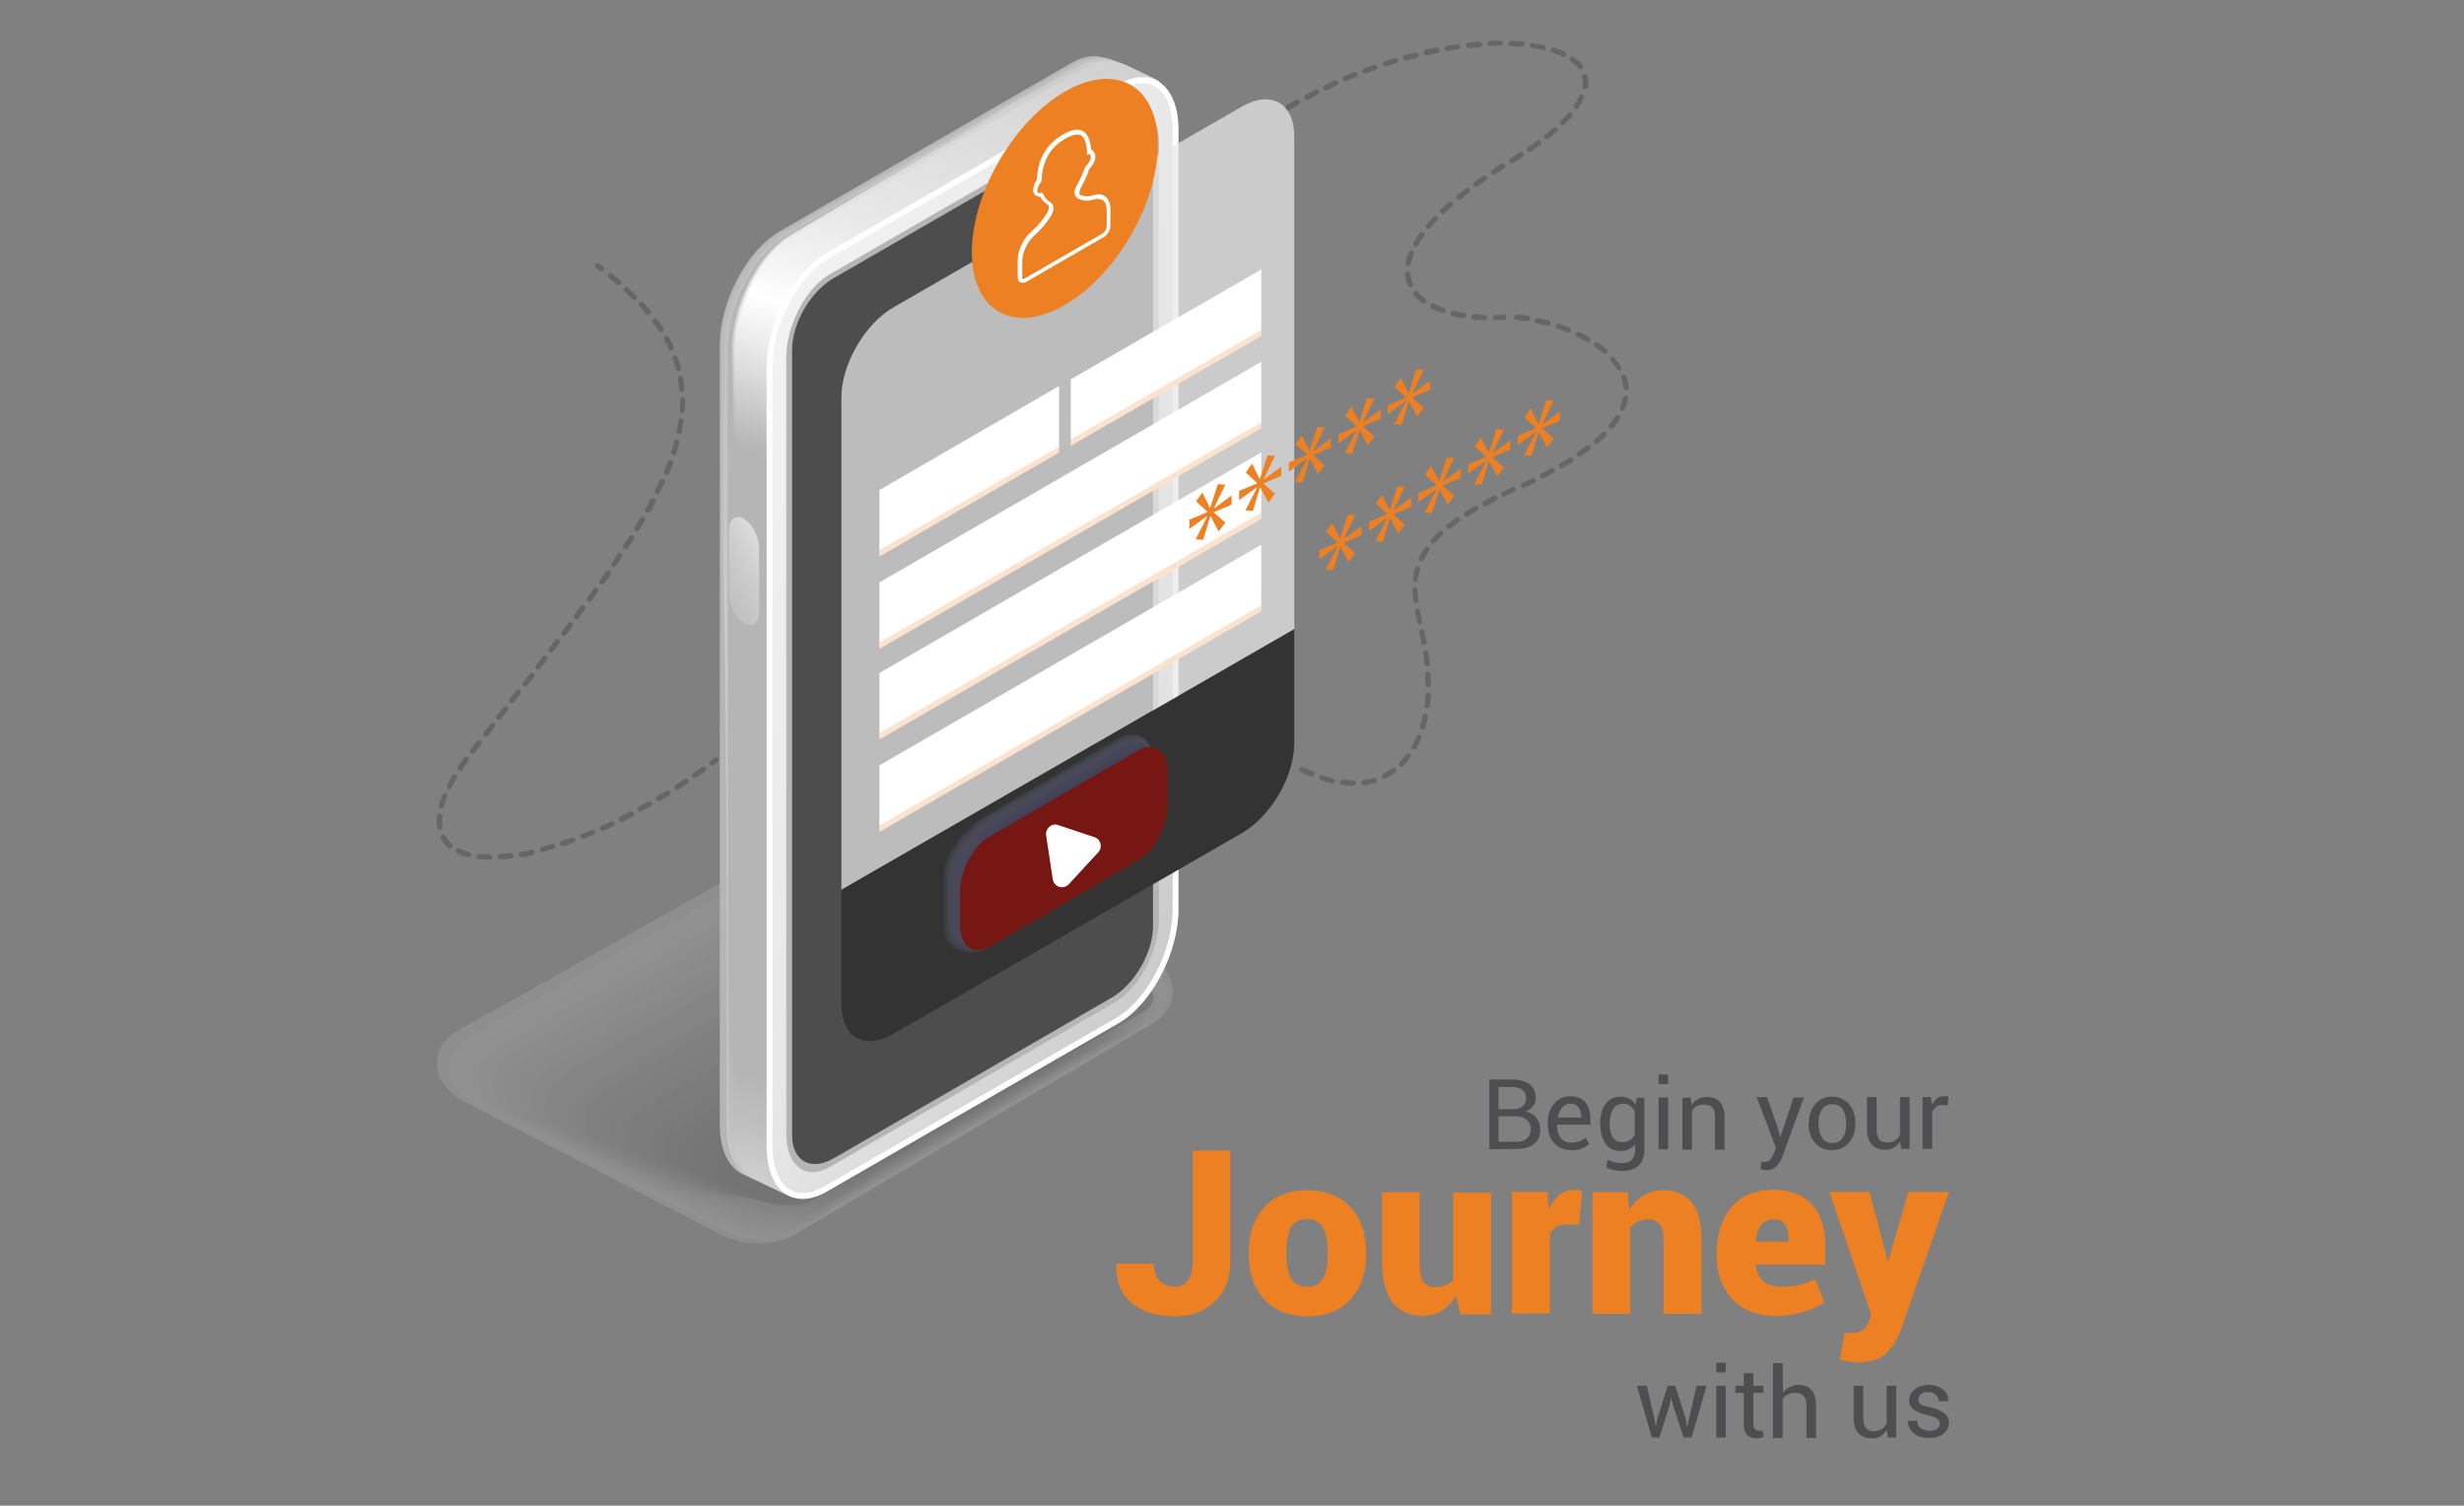 <?xml version="1.0" encoding="utf-8"?>
<!-- Generator: Adobe Illustrator 27.8.1, SVG Export Plug-In . SVG Version: 6.00 Build 0)  -->
<svg version="1.1" id="Layer_1" xmlns="http://www.w3.org/2000/svg" xmlns:xlink="http://www.w3.org/1999/xlink" x="0px" y="0px"
	 viewBox="0 0 589.8 360.4" style="enable-background:new 0 0 589.8 360.4;" xml:space="preserve">
<rect x="0" y="0" width="589.8" height="360.4" fill="#808080" stroke="none"/>
<style type="text/css">
	.st0{opacity:0.2;}
	.st1{opacity:0.72;fill:#E9E8E8;enable-background:new    ;}
	.st2{opacity:0.72;fill:#DCDBDB;enable-background:new    ;}
	.st3{opacity:0.72;fill:#D1D0D0;enable-background:new    ;}
	.st4{opacity:0.72;fill:#C7C6C6;enable-background:new    ;}
	.st5{opacity:0.72;fill:#BEBCBC;enable-background:new    ;}
	.st6{opacity:0.72;fill:#B5B3B3;enable-background:new    ;}
	.st7{opacity:0.72;fill:#ADAAAA;enable-background:new    ;}
	.st8{opacity:0.72;fill:#A4A1A1;enable-background:new    ;}
	.st9{opacity:0.73;fill:#9C9999;enable-background:new    ;}
	.st10{opacity:0.73;fill:#949191;enable-background:new    ;}
	.st11{opacity:0.73;fill:#8C8989;enable-background:new    ;}
	.st12{opacity:0.73;fill:#858181;enable-background:new    ;}
	.st13{opacity:0.73;fill:#7D7A7A;enable-background:new    ;}
	.st14{opacity:0.73;fill:#767373;enable-background:new    ;}
	.st15{opacity:0.73;fill:#706C6C;enable-background:new    ;}
	.st16{opacity:0.73;fill:#696666;enable-background:new    ;}
	.st17{opacity:0.73;fill:#626060;enable-background:new    ;}
	.st18{opacity:0.73;fill:#5C5A5A;enable-background:new    ;}
	.st19{opacity:0.73;fill:#565454;enable-background:new    ;}
	.st20{opacity:0.73;fill:#504F4F;enable-background:new    ;}
	.st21{opacity:0.73;fill:#4B4A4A;enable-background:new    ;}
	.st22{opacity:0.73;fill:#454545;enable-background:new    ;}
	.st23{fill:#B5B5B5;}
	.st24{fill:url(#SVGID_1_);}
	.st25{fill:url(#SVGID_00000150819327206053442280000005333340571478913204_);}
	.st26{fill:url(#SVGID_00000135687995522051918620000016752931672626508963_);}
	.st27{fill:url(#SVGID_00000111890429873198352670000016806108728560207293_);}
	.st28{fill:url(#SVGID_00000103952485024661302400000009735186279004596378_);}
	.st29{fill:url(#SVGID_00000127725684078253230340000010032427415543500686_);}
	.st30{fill:url(#SVGID_00000033370033867597519470000004324599444603845264_);}
	.st31{fill:url(#SVGID_00000070839461038799968130000001399642383183830921_);}
	.st32{fill:url(#SVGID_00000129173799348854909110000009022540069265768618_);}
	.st33{fill:url(#SVGID_00000158722397167086759280000005774166721546874252_);}
	.st34{fill:url(#SVGID_00000101817059230857096740000000022154022219451533_);}
	.st35{fill:url(#SVGID_00000175305587032089675020000016535537085270972811_);}
	.st36{fill:url(#SVGID_00000124142738187852073840000003412484764872080524_);}
	.st37{fill:url(#SVGID_00000176022594566337006800000003010000693866990772_);}
	.st38{fill:url(#SVGID_00000098937895114259171790000014396017372433392826_);}
	.st39{fill:url(#SVGID_00000181780367953299617070000013914939939155136410_);}
	.st40{fill:url(#SVGID_00000033361223341628940080000004666923155059002004_);}
	.st41{fill:url(#SVGID_00000012451206037253634180000016315713949397281161_);}
	.st42{fill:url(#SVGID_00000073723589987766074580000004828446081419675288_);}
	.st43{fill:url(#SVGID_00000033345106619401998980000011271450145197928635_);}
	.st44{fill:url(#SVGID_00000159435716475078813580000012878503079092873894_);}
	.st45{fill:#FFFFFF;}
	.st46{fill:url(#SVGID_00000144327612563723810160000005338999465958938544_);}
	.st47{fill:#4D4D4D;}
	.st48{fill:url(#SVGID_00000105408137567035514710000002376030071466884782_);}
	.st49{fill:#333333;}
	.st50{opacity:0.3;}
	.st51{opacity:0.38;fill:#9092C8;enable-background:new    ;}
	.st52{opacity:0.44;fill:#8B8CC4;enable-background:new    ;}
	.st53{opacity:0.49;fill:#8687C0;enable-background:new    ;}
	.st54{opacity:0.55;fill:#8181BC;enable-background:new    ;}
	.st55{opacity:0.61;fill:#7C7CB9;enable-background:new    ;}
	.st56{opacity:0.66;fill:#7876B6;enable-background:new    ;}
	.st57{opacity:0.72;fill:#7371B2;enable-background:new    ;}
	.st58{opacity:0.77;fill:#6E6DAF;enable-background:new    ;}
	.st59{opacity:0.83;fill:#6A68AC;enable-background:new    ;}
	.st60{opacity:0.89;fill:#6563A9;enable-background:new    ;}
	.st61{opacity:0.94;fill:#615EA6;enable-background:new    ;}
	.st62{fill:#5C59A3;}
	.st63{fill:#761713;}
	.st64{opacity:0.22;fill:#EC8023;enable-background:new    ;}
	.st65{fill:#EC8023;}
	.st66{opacity:0.51;}
	.st67{opacity:0.51;fill:#4D4D4D;enable-background:new    ;}
	.st68{fill:#4E4E50;}
</style>
<g>
	<g class="st0">
		<path class="st1" d="M181.7,297.6c3.2,0,6.1-0.7,8.4-2l85.8-50.6c3.1-1.8,4.8-4.6,4.8-7.7c0-3.4-2.1-6.6-5.8-8.8l-52.1-34.3
			c-2.9-1.7-6.5-2.6-10.2-2.6c-3.2,0-6.1,0.7-8.4,2l-47.4,26.6l-47.4,26.6c-3.1,1.8-4.8,4.6-4.8,7.7c0,3.4,2.1,6.6,5.8,8.8
			l61.1,31.7C174.3,296.7,178,297.6,181.7,297.6L181.7,297.6z"/>
		<path class="st2" d="M225.1,196.1c-2.3-1.3-5.4-2.3-8.2-2.6c-0.6-0.1-1.3-0.1-1.9-0.1c-3.2,0-6.1,0.6-8.4,1.9
			c-0.1,0-5.3,2.9-5.4,2.9l-41.6,23.4l-6.3,3.5L112.7,248c-2.6,1.5-4.4,3.9-4.8,6.4c-0.1,0.4-0.1,0.7-0.1,1.1
			c-0.1,3.4,1.9,6.5,5.6,8.7l13.7,7.1c0.2,0.1,26.6,13.7,26.7,13.6l19.1,9.5c2.8,1.6,6.4,2.4,9.9,2.4c3.1,0,6-0.8,8.2-2l49.9-29.4
			l33.6-19.8c2.9-1.7,4.8-4.5,4.8-7.4c0-3.3-1.8-6.4-5.3-8.4l-31.3-21.5C243,208,225.3,196.2,225.1,196.1L225.1,196.1z"/>
		<path class="st3" d="M227.5,198c-2.2-1.2-5.4-2.3-8.1-2.6c-0.6-0.1-1.2-0.1-1.9-0.1c-3.1-0.1-6,0.5-8.3,1.7
			c-0.2,0-5.2,2.8-5.3,2.9l-41.2,23.2l-6.2,3.5l-40.3,22.7c-2.4,1.4-4.5,3.9-4.9,6.3c-0.1,0.4-0.1,0.7-0.1,1.1
			c-0.2,3.3,1.7,6.5,5.4,8.6l13.4,6.9c0.4,0.2,25.7,13.1,26.1,12.9l18.5,8.7c2.6,1.5,6.3,2.1,9.7,2.1c2.9,0,5.9-0.8,7.9-2l48.6-28.6
			l32.7-19.3c2.8-1.6,4.7-4.4,4.7-7.2c0-3.1-1.5-6.2-4.9-8.1l-28.9-20.9C244.7,209.6,227.9,198.3,227.5,198L227.5,198z"/>
		<path class="st4" d="M229.9,199.9c-2.1-1.2-5.5-2.3-8-2.6c-0.6-0.1-1.2-0.1-1.9-0.2c-3.1-0.1-5.9,0.4-8.2,1.6
			c-0.3,0-5.1,2.7-5.3,2.8l-40.9,23l-6.2,3.5l-40,22.5c-2.3,1.3-4.5,3.9-4.9,6.1c-0.1,0.3-0.1,0.7-0.2,1c-0.3,3.2,1.6,6.4,5.2,8.5
			l13,6.7c0.6,0.3,24.9,12.6,25.4,12.3l18,8c2.5,1.4,6.2,1.9,9.4,1.9c2.8,0,5.7-0.9,7.7-2l47.3-27.8l31.8-18.7
			c2.6-1.5,4.7-4.2,4.7-6.9c0-2.9-1.2-6-4.4-7.9l-26.6-20.2C246.4,211.2,230.4,200.3,229.9,199.9L229.9,199.9z"/>
		<path class="st5" d="M232.3,201.9c-1.9-1.1-5.5-2.3-7.9-2.6c-0.6-0.1-1.2-0.2-1.8-0.2c-3-0.2-5.9,0.3-8.2,1.4
			c-0.4,0-5,2.6-5.3,2.7l-40.5,22.8l-6.1,3.4l-39.6,22.3c-2.2,1.3-4.5,3.9-5,6c-0.1,0.3-0.2,0.7-0.2,1c-0.4,3.2,1.4,6.3,5,8.5
			l12.6,6.5c0.8,0.4,24.1,12,24.7,11.6l17.5,7.3c2.4,1.4,6.1,1.6,9.1,1.6c2.6,0,5.6-0.9,7.5-2l45.9-27l31-18.2
			c2.5-1.4,4.6-4.1,4.6-6.6c0-2.8-0.9-5.8-3.9-7.6l-24.2-19.6C248.1,212.8,233.1,202.3,232.3,201.9L232.3,201.9z"/>
		<path class="st6" d="M234.7,203.8c-1.8-1.1-5.6-2.4-7.9-2.7c-0.6-0.1-1.2-0.2-1.8-0.2c-3-0.2-5.8,0.2-8.1,1.3
			c-0.4,0-4.9,2.4-5.3,2.6l-40.2,22.6l-6.1,3.4l-39.2,22.1c-2.1,1.2-4.6,3.8-5.1,5.8c-0.1,0.3-0.2,0.6-0.2,1
			c-0.6,3.1,1.2,6.2,4.8,8.4l12.3,6.3c0.9,0.5,23.2,11.5,24.1,11l17,6.6c2.2,1.3,6,1.4,8.8,1.4c2.4,0,5.5-1,7.2-2l44.6-26.2
			l30.1-17.7c2.3-1.4,4.6-4,4.6-6.4c0-2.6-0.6-5.6-3.4-7.2l-21.9-19C249.8,214.4,235.6,204.3,234.7,203.8L234.7,203.8z"/>
		<path class="st7" d="M237.1,205.7c-1.7-1-5.6-2.4-7.8-2.7c-0.6-0.1-1.2-0.2-1.8-0.3c-2.9-0.3-5.7,0.1-8,1.1
			c-0.5,0-4.9,2.3-5.2,2.5l-39.8,22.4l-6,3.4l-38.9,21.9c-1.9,1.1-4.6,3.8-5.1,5.7c-0.1,0.3-0.2,0.6-0.3,1c-0.7,3,1,6.2,4.7,8.3
			l11.9,6.1c1.1,0.6,22.4,10.9,23.4,10.3l16.5,5.9c2.1,1.2,5.9,1.2,8.5,1.2c2.3,0,5.4-1.1,7-2l43.3-25.4l29.2-17.1
			c2.2-1.3,4.5-3.9,4.5-6.1c0-2.4-0.3-5.4-2.9-7l-19.5-18.4C251.5,216,238.2,206.4,237.1,205.7L237.1,205.7z"/>
		<path class="st8" d="M239.4,207.6c-1.6-0.9-5.7-2.4-7.7-2.7c-0.6-0.1-1.2-0.2-1.8-0.3c-2.9-0.3-5.7,0-8,1c-0.6,0-4.8,2.2-5.2,2.4
			l-39.4,22.2l-6,3.4l-38.6,21.7c-1.8,1-4.7,3.8-5.2,5.5c-0.1,0.3-0.2,0.6-0.3,0.9c-0.8,3,0.8,6.1,4.5,8.2l11.6,5.9
			c1.3,0.8,21.6,10.3,22.7,9.7l15.9,5.1c1.9,1.1,5.8,0.9,8.2,0.9c2.1,0,5.2-1.1,6.8-2l42-24.6l28.3-16.6c2-1.2,4.5-3.8,4.5-5.9
			c0-2.3,0-5.2-2.4-6.7l-17.2-17.7C253.3,217.6,240.8,208.4,239.4,207.6L239.4,207.6z"/>
		<path class="st9" d="M241.8,209.5c-1.5-0.9-5.8-2.5-7.6-2.8c-0.6-0.1-1.1-0.2-1.8-0.3c-2.8-0.4-5.6-0.1-7.9,0.8
			c-0.7,0-4.7,2.1-5.2,2.4l-39.1,22.1l-5.9,3.3l-38.2,21.5c-1.7,1-4.8,3.8-5.2,5.4c-0.1,0.3-0.2,0.6-0.3,0.9c-0.9,2.9,0.6,6,4.3,8.2
			l11.2,5.7c1.5,0.9,20.8,9.8,22.1,9l15.4,4.4c1.8,1,5.6,0.7,7.9,0.7c2,0,5.1-1.2,6.5-2l40.6-23.8l27.4-16c1.9-1.1,4.4-3.6,4.4-5.6
			c0-2.1,0.4-5-1.9-6.4L253.6,220C255,219.3,243.3,210.4,241.8,209.5L241.8,209.5z"/>
		<path class="st10" d="M244.2,211.4c-1.4-0.8-5.8-2.5-7.5-2.8c-0.6-0.1-1.1-0.3-1.7-0.4c-2.8-0.4-5.5-0.2-7.9,0.7
			c-0.8,0.1-4.6,2-5.2,2.3l-38.7,21.9l-5.9,3.3l-37.9,21.4c-1.5,0.9-5.1,3.7-5.3,5.2c-0.1,0.3-0.3,0.6-0.4,0.9c-1,2.9,0.4,6,4.1,8.1
			l10.8,5.5c1.7,1,19.9,9.2,21.4,8.4l14.9,3.7c1.7,1,5.5,0.5,7.6,0.5c1.8,0,5-1.2,6.3-2l39.3-23l26.5-15.5c1.8-1,4.4-3.5,4.4-5.3
			c0-2,0.7-4.8-1.5-6.1l-12.5-16.5C256.7,220.9,245.9,212.4,244.2,211.4L244.2,211.4z"/>
		<path class="st11" d="M246.6,213.4c-1.3-0.7-5.9-2.5-7.4-2.8c-0.6-0.1-1.1-0.3-1.7-0.4c-2.7-0.4-5.5-0.2-7.8,0.5
			c-0.9,0.1-4.5,1.8-5.1,2.2l-38.4,21.7l-5.8,3.3L142.9,259c-1.4,0.8-5.1,3.7-5.4,5.1c-0.2,0.3-0.3,0.5-0.4,0.8
			c-1.2,2.8,0.2,5.9,3.9,8l10.5,5.3c1.9,1.1,19.1,8.7,20.7,7.7l14.4,3c1.5,0.9,5.4,0.2,7.4,0.2c1.7,0,4.9-1.3,6.1-2l38-22.2
			l25.6-14.9c1.6-0.9,4.3-3.4,4.3-5.1c0-1.8,1-4.6-1-5.8l-10.1-15.9C258.4,222.5,248.5,214.5,246.6,213.4L246.6,213.4z"/>
		<path class="st12" d="M249,215.3c-1.1-0.7-5.9-2.6-7.3-2.9c-0.6-0.1-1.1-0.3-1.7-0.4c-2.7-0.5-5.4-0.4-7.7,0.4
			c-1,0.1-4.4,1.7-5.1,2.1l-38,21.5l-5.8,3.2l-37.2,21c-1.3,0.7-5.2,3.6-5.4,4.9c-0.2,0.3-0.3,0.5-0.4,0.8c-1.3,2.7,0,5.8,3.7,7.9
			l10.1,5.1c2.1,1.2,18.3,8.1,20.1,7.1l13.9,2.3c1.4,0.8,5.3,0,7.1,0c1.5,0,4.7-1.4,5.8-2l36.6-21.4l24.7-14.4
			c1.5-0.9,4.3-3.3,4.3-4.8c0-1.6,1.3-4.4-0.5-5.5l-7.8-15.2C260.1,224.1,251.1,216.5,249,215.3L249,215.3z"/>
		<path class="st13" d="M251.4,217.2c-1-0.6-6-2.6-7.2-2.9c-0.6-0.1-1.1-0.3-1.6-0.4c-2.6-0.5-5.3-0.4-7.6,0.2
			c-1.1,0.1-4.3,1.6-5.1,2.1l-37.6,21.3l-5.7,3.2l-36.8,20.8c-1.2,0.7-5.3,3.6-5.5,4.8c-0.2,0.2-0.3,0.5-0.5,0.8
			c-1.4,2.7-0.2,5.8,3.5,7.9l9.7,5c2.3,1.3,17.4,7.5,19.4,6.4l13.3,1.5c1.2,0.7,5.2-0.2,6.8-0.2c1.4,0,4.6-1.4,5.6-2l35.3-20.6
			l23.8-13.9c1.3-0.8,4.2-3.2,4.2-4.5c0-1.5,1.6-4.2,0-5.2l-5.4-14.6C261.8,225.7,253.6,218.5,251.4,217.2L251.4,217.2z"/>
		<path class="st14" d="M253.8,219.1c-0.9-0.5-6-2.7-7.2-2.9c-0.5-0.1-1.1-0.3-1.6-0.5c-2.6-0.6-5.2-0.5-7.6,0.1
			c-1.1,0.1-4.2,1.5-5.1,2L195,238.8l-5.6,3.2l-36.4,20.6c-1,0.6-5.4,3.6-5.5,4.6c-0.2,0.2-0.4,0.5-0.5,0.8
			c-1.5,2.6-0.4,5.7,3.3,7.8l9.4,4.8c2.4,1.4,16.6,7,18.7,5.8l12.8,0.8c1.1,0.6,5.1-0.5,6.5-0.5c1.2,0,4.5-1.5,5.3-2l34-19.8
			l22.9-13.3c1.2-0.7,4.2-3.1,4.2-4.2c0-1.3,1.9-4.1,0.5-4.9l-3.1-14C263.5,227.3,256.2,220.5,253.8,219.1L253.8,219.1z"/>
		<path class="st15" d="M256.1,221c-0.8-0.5-6.1-2.7-7.1-2.9c-0.5-0.1-1.1-0.4-1.6-0.5c-2.5-0.6-5.2-0.6-7.5-0.1
			c-1.2,0.1-4.2,1.4-5.1,1.9L198,240.3l-5.6,3.2l-36.1,20.4c-0.9,0.5-5.5,3.6-5.6,4.5c-0.2,0.2-0.4,0.5-0.5,0.7
			c-1.7,2.5-0.6,5.6,3.1,7.7l9,4.5c2.6,1.5,15.8,6.4,18.1,5.1l12.3,0.1c1,0.6,5-0.7,6.2-0.7c1.1,0,4.3-1.5,5.1-2l32.7-18.9l22-12.8
			c1-0.6,4.1-2.9,4.1-4c0-1.1,2.2-3.9,1-4.6l-0.7-13.4C265.2,228.9,258.8,222.5,256.1,221L256.1,221z"/>
		<path class="st16" d="M258.5,222.9c-0.7-0.4-6.1-2.8-7-3c-0.5-0.1-1-0.4-1.6-0.5c-2.5-0.7-5.1-0.7-7.5-0.2c-1.3,0.1-4.1,1.2-5,1.8
			l-36.6,20.7l-5.5,3.1l-35.7,20.3c-0.8,0.5-5.5,3.5-5.6,4.3c-0.2,0.2-0.4,0.5-0.6,0.7c-1.8,2.5-0.8,5.5,2.9,7.6l8.6,4.4
			c2.8,1.6,14.9,5.9,17.4,4.5l11.8-0.6c0.8,0.5,4.9-1,5.9-1c0.9,0,4.2-1.6,4.9-2l31.3-18.1l21.1-12.2c0.9-0.5,4-2.8,4-3.7
			c0-1,2.5-3.7,1.5-4.3l1.6-12.7C266.9,230.5,261.4,224.6,258.5,222.9L258.5,222.9z"/>
		<path class="st17" d="M260.9,224.9c-0.6-0.3-6.2-2.8-6.9-3c-0.5-0.1-1-0.4-1.6-0.6c-2.4-0.7-5.1-0.8-7.4-0.4c-1.4,0.1-4,1.1-5,1.7
			l-36.2,20.5l-5.5,3.1L163,266.3c-0.6,0.4-5.6,3.5-5.7,4.2c-0.2,0.2-0.4,0.4-0.6,0.7c-1.9,2.4-0.9,5.5,2.7,7.6l8.3,4.1
			c3,1.7,14.1,5.3,16.7,3.8l11.2-1.3c0.7,0.4,4.8-1.2,5.6-1.2c0.8,0,4.1-1.7,4.6-2l30-17.3l20.2-11.7c0.7-0.4,4-2.7,4-3.5
			c0-0.8,2.8-3.5,1.9-4l4-12.1C268.7,232.1,263.9,226.6,260.9,224.9L260.9,224.9z"/>
		<path class="st18" d="M263.3,226.8c-0.5-0.3-6.2-2.9-6.8-3c-0.5-0.1-1-0.4-1.5-0.6c-2.4-0.7-5-0.9-7.3-0.6c-1.5,0.1-3.9,1-5,1.6
			l-35.9,20.3l-5.4,3.1l-35,19.9c-0.5,0.3-5.7,3.5-5.8,4c-0.2,0.2-0.4,0.4-0.6,0.6c-2,2.3-1.1,5.4,2.5,7.5l7.9,4
			c3.2,1.9,13.3,4.8,16.1,3.2l10.7-2c0.6,0.3,4.6-1.4,5.3-1.4c0.6,0,3.9-1.7,4.4-2l28.7-16.5l19.3-11.1c0.6-0.3,4-2.6,4-3.2
			c0-0.6,3.1-3.3,2.4-3.7l6.4-11.5C270.4,233.7,266.5,228.6,263.3,226.8L263.3,226.8z"/>
		<path class="st19" d="M265.7,228.7c-0.3-0.2-6.3-3-6.7-3.1c-0.5-0.2-1-0.4-1.5-0.6c-2.3-0.8-4.9-1-7.3-0.7c-1.6,0.1-3.8,0.9-5,1.6
			L209.7,246l-5.4,3.1l-34.7,19.7c-0.4,0.2-5.8,3.5-5.8,3.9c-0.2,0.2-0.5,0.4-0.7,0.6c-2.2,2.2-1.3,5.3,2.3,7.4l7.6,3.8
			c3.4,2,12.4,4.2,15.4,2.5l10.2-2.8c0.4,0.2,4.5-1.7,5.1-1.7c0.5,0,3.8-1.8,4.1-2l27.3-15.7l18.4-10.6c0.4-0.2,3.9-2.5,3.9-2.9
			c0-0.5,3.4-3.1,2.9-3.4l8.7-10.9C272.1,235.3,269.1,230.6,265.7,228.7L265.7,228.7z"/>
		<path class="st20" d="M268.1,230.6c-0.2-0.1-6.4-3.1-6.6-3.1c-0.5-0.2-1-0.5-1.5-0.6c-2.3-0.8-4.9-1.1-7.2-0.9
			c-1.7,0.1-3.7,0.8-4.9,1.5l-35.1,20l-5.3,3L173,270c-0.3,0.1-5.8,3.5-5.9,3.7c-0.3,0.2-0.5,0.4-0.7,0.6c-2.3,2.2-1.5,5.3,2.1,7.4
			l7.2,3.6c3.6,2.1,11.6,3.6,14.7,1.9l9.7-3.5c0.3,0.2,4.4-1.9,4.8-1.9c0.3,0,3.7-1.8,3.9-2l26-14.9l17.5-10.1
			c0.3-0.2,3.8-2.4,3.8-2.7c0-0.3,3.7-2.9,3.4-3.1l11.1-10.2C273.8,237,271.6,232.7,268.1,230.6L268.1,230.6z"/>
		<path class="st21" d="M270.5,232.5c-0.1-0.1-6.4-3.1-6.5-3.1c-0.5-0.2-1-0.5-1.5-0.7c-2.2-0.9-4.8-1.2-7.1-1
			c-1.8,0.1-3.6,0.7-4.9,1.4l-34.8,19.8l-5.3,3l-34,19.3c-0.1,0.1-5.9,3.4-5.9,3.6c-0.3,0.2-0.5,0.4-0.7,0.5
			c-2.4,2.1-1.7,5.2,1.9,7.3l6.8,3.4c3.8,2.2,10.8,3.1,14.1,1.2l9.2-4.2c0.1,0.1,4.3-2.1,4.5-2.1c0.1,0,3.6-1.9,3.7-2l24.7-14.1
			l16.6-9.5c0.1-0.1,3.8-2.2,3.8-2.4c0-0.2,4.1-2.7,3.9-2.8l13.4-9.6C275.5,238.6,274.2,234.7,270.5,232.5L270.5,232.5z"/>
		<path class="st22" d="M194.6,287.3l39.6-22.5l39.6-22.6c3.4-2,3-5.4-1-7.7l-6.5-3.2c-4-2.3-10-2.5-13.4-0.6l-39.6,22.6l-39.6,22.6
			c-3.4,2-3,5.4,1,7.7l6.5,3.2C185.1,289,191.1,289.2,194.6,287.3L194.6,287.3z"/>
	</g>
	<g>
		<g>
			<path class="st23" d="M191.1,282.1l70-40.4c7.9-4.6,14.3-16.8,14.3-27.3V27.8c0-5.4,4.4-6.5,1.7-8.5c-0.1-0.1-10.7-4.8-10.8-4.9
				c-2.9-1.1-5.9-1.6-9.7,0.6l-70,40.4c-7.9,4.6-14.3,16.8-14.3,27.3v186.5c0,5.6,1.8,9.6,4.7,11.4c0.2,0.1,12,5.6,12.2,5.6
				C191.8,287.2,187.7,284.1,191.1,282.1L191.1,282.1z"/>
			
				<linearGradient id="SVGID_1_" gradientUnits="userSpaceOnUse" x1="195.681" y1="322.197" x2="268.252" y2="98.168" gradientTransform="matrix(0.9 0 0 -1 17.47 359.89)">
				<stop  offset="0" style="stop-color:#B6B6B6"/>
				<stop  offset="0.19" style="stop-color:#B7B7B7"/>
				<stop  offset="0.28" style="stop-color:#B8B8B8"/>
				<stop  offset="0.41" style="stop-color:#B5B5B5"/>
				<stop  offset="0.91" style="stop-color:#B5B5B5"/>
				<stop  offset="1" style="stop-color:#B6B6B6"/>
			</linearGradient>
			<path class="st24" d="M191.1,282.1l70-40.4c7.9-4.6,14.3-16.8,14.3-27.3V27.8c0-5.4,4.4-6.5,1.7-8.5c-0.1-0.1-10.5-4.8-10.6-4.8
				c-2.9-1.1-5.9-1.6-9.7,0.6l-70,40.4c-7.9,4.6-14.3,16.8-14.3,27.3v186.5c0,5.6,1.8,9.6,4.7,11.4c0.2,0.1,11.8,5.5,12,5.6
				C191.8,287.2,187.7,284.1,191.1,282.1L191.1,282.1z"/>
			
				<linearGradient id="SVGID_00000072982420177544679810000010259511847076249243_" gradientUnits="userSpaceOnUse" x1="200.446" y1="320.44" x2="272.18" y2="99.018" gradientTransform="matrix(0.81 0 0 -1 34.96 359.89)">
				<stop  offset="0" style="stop-color:#B7B7B7"/>
				<stop  offset="0.19" style="stop-color:#BABABA"/>
				<stop  offset="0.28" style="stop-color:#BCBCBC"/>
				<stop  offset="0.41" style="stop-color:#B5B5B5"/>
				<stop  offset="0.91" style="stop-color:#B5B5B5"/>
				<stop  offset="1" style="stop-color:#B7B7B7"/>
			</linearGradient>
			<path style="fill:url(#SVGID_00000072982420177544679810000010259511847076249243_);" d="M191.1,282.1l70-40.4
				c7.9-4.6,14.3-16.8,14.3-27.3V27.8c0-5.4,4.4-6.5,1.7-8.5c-0.1-0.1-10.3-4.7-10.5-4.7c-2.9-1.1-5.9-1.6-9.7,0.6l-70,40.4
				c-7.9,4.6-14.3,16.8-14.3,27.3v186.5c0,5.6,1.8,9.6,4.7,11.4c0.2,0.1,11.7,5.5,11.9,5.5C191.8,287.2,187.7,284.1,191.1,282.1
				L191.1,282.1z"/>
			
				<linearGradient id="SVGID_00000132080047037216923120000014608823741545590160_" gradientUnits="userSpaceOnUse" x1="209.517" y1="319.142" x2="280.076" y2="101.32" gradientTransform="matrix(0.71 0 0 -1 52.44 359.89)">
				<stop  offset="0" style="stop-color:#B9B9B9"/>
				<stop  offset="0.19" style="stop-color:#BCBCBC"/>
				<stop  offset="0.28" style="stop-color:#BFBFBF"/>
				<stop  offset="0.41" style="stop-color:#B5B5B5"/>
				<stop  offset="0.91" style="stop-color:#B5B5B5"/>
				<stop  offset="1" style="stop-color:#B9B9B9"/>
			</linearGradient>
			<path style="fill:url(#SVGID_00000132080047037216923120000014608823741545590160_);" d="M191.1,282.1l70-40.4
				c7.9-4.6,14.3-16.8,14.3-27.3V27.8c0-5.4,4.4-6.5,1.7-8.5c-0.1-0.1-10.2-4.6-10.3-4.7c-2.9-1.1-5.9-1.6-9.7,0.6l-70,40.4
				c-7.9,4.6-14.3,16.8-14.3,27.3v186.5c0,5.6,1.8,9.6,4.7,11.4c0.2,0.1,11.5,5.4,11.7,5.5C191.8,287.2,187.7,284.1,191.1,282.1
				L191.1,282.1z"/>
			
				<linearGradient id="SVGID_00000015328905911509216940000016703179398479816356_" gradientUnits="userSpaceOnUse" x1="217.698" y1="316.557" x2="286.893" y2="102.958" gradientTransform="matrix(0.62 0 0 -1 69.93 359.89)">
				<stop  offset="0" style="stop-color:#BABABA"/>
				<stop  offset="0.19" style="stop-color:#BEBEBE"/>
				<stop  offset="0.28" style="stop-color:#C3C3C3"/>
				<stop  offset="0.41" style="stop-color:#B5B5B5"/>
				<stop  offset="0.91" style="stop-color:#B5B5B5"/>
				<stop  offset="1" style="stop-color:#BABABA"/>
			</linearGradient>
			<path style="fill:url(#SVGID_00000015328905911509216940000016703179398479816356_);" d="M191.1,282.1l70-40.4
				c7.9-4.6,14.3-16.8,14.3-27.3V27.8c0-5.4,4.4-6.5,1.7-8.5c-0.1-0.1-10-4.6-10.1-4.6c-2.9-1.1-5.9-1.6-9.7,0.6l-70,40.4
				c-7.9,4.6-14.3,16.8-14.3,27.3v186.5c0,5.6,1.8,9.6,4.7,11.4c0.2,0.1,11.3,5.3,11.5,5.4C191.8,287.2,187.7,284.1,191.1,282.1
				L191.1,282.1z"/>
			
				<linearGradient id="SVGID_00000057865747613978503510000014456319409032840333_" gradientUnits="userSpaceOnUse" x1="232.435" y1="316.997" x2="300.532" y2="106.783" gradientTransform="matrix(0.52 0 0 -1 87.4 359.89)">
				<stop  offset="0" style="stop-color:#BBBBBB"/>
				<stop  offset="0.19" style="stop-color:#C1C1C1"/>
				<stop  offset="0.28" style="stop-color:#C6C6C6"/>
				<stop  offset="0.41" style="stop-color:#B5B5B5"/>
				<stop  offset="0.91" style="stop-color:#B5B5B5"/>
				<stop  offset="1" style="stop-color:#BBBBBB"/>
			</linearGradient>
			<path style="fill:url(#SVGID_00000057865747613978503510000014456319409032840333_);" d="M191.1,282.1l70-40.4
				c7.9-4.6,14.3-16.8,14.3-27.3V27.8c0-5.4,4.4-6.5,1.7-8.5c-0.1-0.1-9.8-4.5-9.9-4.5c-2.9-1.1-5.9-1.6-9.7,0.6l-70,40.4
				c-7.9,4.6-14.3,16.8-14.3,27.3v186.5c0,5.6,1.8,9.6,4.7,11.4c0.2,0.1,11.1,5.3,11.3,5.3C191.8,287.2,187.7,284.1,191.1,282.1
				L191.1,282.1z"/>
			
				<linearGradient id="SVGID_00000112634442748513419040000008036617542543133086_" gradientUnits="userSpaceOnUse" x1="246.366" y1="320.936" x2="317.151" y2="102.413" gradientTransform="matrix(0.43 0 0 -1 104.89 359.89)">
				<stop  offset="0" style="stop-color:#BDBDBD"/>
				<stop  offset="0.19" style="stop-color:#C3C3C3"/>
				<stop  offset="0.28" style="stop-color:#CACACA"/>
				<stop  offset="0.4" style="stop-color:#B6B6B6"/>
				<stop  offset="0.41" style="stop-color:#B5B5B5"/>
				<stop  offset="0.91" style="stop-color:#B5B5B5"/>
				<stop  offset="1" style="stop-color:#BDBDBD"/>
			</linearGradient>
			<path style="fill:url(#SVGID_00000112634442748513419040000008036617542543133086_);" d="M191.1,282.1l70-40.4
				c7.9-4.6,14.3-16.8,14.3-27.3V27.8c0-5.4,4.4-6.5,1.7-8.5c-0.1-0.1-9.6-4.4-9.8-4.5c-2.9-1.1-5.9-1.6-9.7,0.6l-70,40.4
				c-7.9,4.6-14.3,16.8-14.3,27.3v186.5c0,5.6,1.8,9.6,4.7,11.4c0.2,0.1,11,5.2,11.2,5.3C191.8,287.2,187.7,284.1,191.1,282.1
				L191.1,282.1z"/>
			
				<linearGradient id="SVGID_00000060740797869120160190000004160341395995770519_" gradientUnits="userSpaceOnUse" x1="275.998" y1="329.895" x2="351.808" y2="95.885" gradientTransform="matrix(0.33 0 0 -1 122.36 359.89)">
				<stop  offset="0" style="stop-color:#BEBEBE"/>
				<stop  offset="0.19" style="stop-color:#C6C6C6"/>
				<stop  offset="0.28" style="stop-color:#CDCDCD"/>
				<stop  offset="0.39" style="stop-color:#B9B9B9"/>
				<stop  offset="0.41" style="stop-color:#B5B5B5"/>
				<stop  offset="0.91" style="stop-color:#B5B5B5"/>
				<stop  offset="1" style="stop-color:#BEBEBE"/>
			</linearGradient>
			<path style="fill:url(#SVGID_00000060740797869120160190000004160341395995770519_);" d="M191.1,282.1l70-40.4
				c7.9-4.6,14.3-16.8,14.3-27.3V27.8c0-5.4,4.4-6.5,1.7-8.5c-0.1-0.1-9.5-4.4-9.6-4.4c-2.9-1.1-5.9-1.6-9.7,0.6l-70,40.4
				c-7.9,4.6-14.3,16.8-14.3,27.3v186.5c0,5.6,1.8,9.6,4.7,11.4c0.2,0.1,10.8,5.1,11,5.2C191.8,287.2,187.7,284.1,191.1,282.1
				L191.1,282.1z"/>
			
				<linearGradient id="SVGID_00000165216343708725694480000008566013147021049514_" gradientUnits="userSpaceOnUse" x1="316.714" y1="343.407" x2="402.084" y2="79.867" gradientTransform="matrix(0.24 0 0 -1 139.85 359.89)">
				<stop  offset="0" style="stop-color:#BFBFBF"/>
				<stop  offset="0.19" style="stop-color:#C8C8C8"/>
				<stop  offset="0.28" style="stop-color:#D1D1D1"/>
				<stop  offset="0.38" style="stop-color:#BDBDBD"/>
				<stop  offset="0.41" style="stop-color:#B5B5B5"/>
				<stop  offset="0.91" style="stop-color:#B5B5B5"/>
				<stop  offset="1" style="stop-color:#BFBFBF"/>
			</linearGradient>
			<path style="fill:url(#SVGID_00000165216343708725694480000008566013147021049514_);" d="M191.1,282.1l70-40.4
				c7.9-4.6,14.3-16.8,14.3-27.3V27.8c0-5.4,4.4-6.5,1.7-8.5c-0.1-0.1-9.3-4.3-9.4-4.3c-2.9-1.1-5.9-1.6-9.7,0.6l-70,40.4
				c-7.9,4.6-14.3,16.8-14.3,27.3v186.5c0,5.6,1.8,9.6,4.7,11.4c0.2,0.1,10.6,5.1,10.8,5.1C191.8,287.2,187.7,284.1,191.1,282.1
				L191.1,282.1z"/>
			
				<linearGradient id="SVGID_00000028313338244684058880000004746191992302578101_" gradientUnits="userSpaceOnUse" x1="435.01" y1="385.467" x2="544.769" y2="46.647" gradientTransform="matrix(0.14 0 0 -1 157.33 359.89)">
				<stop  offset="0" style="stop-color:#C1C1C1"/>
				<stop  offset="0.19" style="stop-color:#CBCBCB"/>
				<stop  offset="0.28" style="stop-color:#D4D4D4"/>
				<stop  offset="0.37" style="stop-color:#C0C0C0"/>
				<stop  offset="0.41" style="stop-color:#B5B5B5"/>
				<stop  offset="0.91" style="stop-color:#B5B5B5"/>
				<stop  offset="0.99" style="stop-color:#BFBFBF"/>
				<stop  offset="1" style="stop-color:#C1C1C1"/>
			</linearGradient>
			<path style="fill:url(#SVGID_00000028313338244684058880000004746191992302578101_);" d="M191.1,282.1l70-40.4
				c7.9-4.6,14.3-16.8,14.3-27.3V27.8c0-5.4,4.4-6.5,1.7-8.5c-0.1-0.1-9.1-4.2-9.2-4.3c-2.9-1.1-5.9-1.6-9.7,0.6l-70,40.4
				c-7.9,4.6-14.3,16.8-14.3,27.3v186.5c0,5.6,1.8,9.6,4.7,11.4c0.2,0.1,10.5,5,10.6,5.1C191.8,287.2,187.7,284.1,191.1,282.1
				L191.1,282.1z"/>
			
				<linearGradient id="SVGID_00000004535681819502423720000014701775389075849635_" gradientUnits="userSpaceOnUse" x1="907.881" y1="576.467" x2="1149.581" y2="-169.643" gradientTransform="matrix(5.000000e-02 0 0 -1 174.82 359.89)">
				<stop  offset="0" style="stop-color:#C2C2C2"/>
				<stop  offset="0.19" style="stop-color:#CDCDCD"/>
				<stop  offset="0.28" style="stop-color:#D7D7D7"/>
				<stop  offset="0.28" style="stop-color:#D8D8D8"/>
				<stop  offset="0.36" style="stop-color:#C4C4C4"/>
				<stop  offset="0.41" style="stop-color:#B5B5B5"/>
				<stop  offset="0.91" style="stop-color:#B5B5B5"/>
				<stop  offset="0.99" style="stop-color:#BFBFBF"/>
				<stop  offset="1" style="stop-color:#C2C2C2"/>
			</linearGradient>
			<path style="fill:url(#SVGID_00000004535681819502423720000014701775389075849635_);" d="M191.1,282.1l70-40.4
				c7.9-4.6,14.3-16.8,14.3-27.3V27.8c0-5.4,4.4-6.5,1.7-8.5c-0.1-0.1-9-4.2-9.1-4.2c-2.9-1.1-5.9-1.6-9.7,0.6l-70,40.4
				c-7.9,4.6-14.3,16.8-14.3,27.3V270c0,5.6,1.8,9.6,4.7,11.4c0.2,0.1,10.3,4.9,10.5,5C191.8,287.2,187.7,284.1,191.1,282.1
				L191.1,282.1z"/>
			
				<linearGradient id="SVGID_00000129168204169798124760000014558837557303148202_" gradientUnits="userSpaceOnUse" x1="-797.678" y1="661.898" x2="-517.068" y2="-204.332" gradientTransform="matrix(-5.000000e-02 0 0 -1 192.29 359.89)">
				<stop  offset="0" style="stop-color:#C4C4C4"/>
				<stop  offset="0.19" style="stop-color:#D0D0D0"/>
				<stop  offset="0.27" style="stop-color:#DADADA"/>
				<stop  offset="0.28" style="stop-color:#DCDCDC"/>
				<stop  offset="0.35" style="stop-color:#C8C8C8"/>
				<stop  offset="0.41" style="stop-color:#B5B5B5"/>
				<stop  offset="0.91" style="stop-color:#B5B5B5"/>
				<stop  offset="0.98" style="stop-color:#BFBFBF"/>
				<stop  offset="1" style="stop-color:#C4C4C4"/>
			</linearGradient>
			<path style="fill:url(#SVGID_00000129168204169798124760000014558837557303148202_);" d="M191.1,282.1l70-40.4
				c7.9-4.6,14.3-16.8,14.3-27.3V27.8c0-5.4,4.4-6.5,1.7-8.5c-0.1-0.1-8.8-4.1-8.9-4.2c-2.9-1.1-5.9-1.6-9.7,0.6l-70,40.4
				c-7.9,4.6-14.3,16.8-14.3,27.3V270c0,5.6,1.8,9.6,4.7,11.4c0.2,0.1,10.1,4.9,10.3,4.9C191.8,287.2,187.7,284.1,191.1,282.1
				L191.1,282.1z"/>
			
				<linearGradient id="SVGID_00000053532795479357590320000014816336509589825160_" gradientUnits="userSpaceOnUse" x1="-180.936" y1="434.872" x2="-37.616" y2="-7.558" gradientTransform="matrix(-0.14 0 0 -1 209.78 359.89)">
				<stop  offset="0" style="stop-color:#C5C5C5"/>
				<stop  offset="0.19" style="stop-color:#D2D2D2"/>
				<stop  offset="0.27" style="stop-color:#DCDCDC"/>
				<stop  offset="0.28" style="stop-color:#DFDFDF"/>
				<stop  offset="0.35" style="stop-color:#CBCBCB"/>
				<stop  offset="0.41" style="stop-color:#B5B5B5"/>
				<stop  offset="0.91" style="stop-color:#B5B5B5"/>
				<stop  offset="0.98" style="stop-color:#BFBFBF"/>
				<stop  offset="1" style="stop-color:#C5C5C5"/>
			</linearGradient>
			<path style="fill:url(#SVGID_00000053532795479357590320000014816336509589825160_);" d="M191.1,282.1l70-40.4
				c7.9-4.6,14.3-16.8,14.3-27.3V27.8c0-5.4,4.4-6.5,1.7-8.5c-0.1-0.1-8.6-4-8.7-4.1c-2.9-1.1-5.9-1.6-9.7,0.6l-70,40.4
				c-7.9,4.6-14.3,16.8-14.3,27.3v186.5c0,5.6,1.8,9.6,4.7,11.4c0.2,0.1,9.9,4.8,10.1,4.9C191.8,287.2,187.7,284.1,191.1,282.1
				L191.1,282.1z"/>
			
				<linearGradient id="SVGID_00000090269677711521688450000000782590934609702330_" gradientUnits="userSpaceOnUse" x1="-49.502" y1="392.143" x2="66.748" y2="33.263" gradientTransform="matrix(-0.24 0 0 -1 227.25 359.89)">
				<stop  offset="0" style="stop-color:#C6C6C6"/>
				<stop  offset="0.19" style="stop-color:#D5D5D5"/>
				<stop  offset="0.26" style="stop-color:#DFDFDF"/>
				<stop  offset="0.28" style="stop-color:#E3E3E3"/>
				<stop  offset="0.34" style="stop-color:#CFCFCF"/>
				<stop  offset="0.41" style="stop-color:#B5B5B5"/>
				<stop  offset="0.91" style="stop-color:#B5B5B5"/>
				<stop  offset="0.97" style="stop-color:#BFBFBF"/>
				<stop  offset="1" style="stop-color:#C6C6C6"/>
			</linearGradient>
			<path style="fill:url(#SVGID_00000090269677711521688450000000782590934609702330_);" d="M191.1,282.1l70-40.4
				c7.9-4.6,14.3-16.8,14.3-27.3V27.8c0-5.4,4.4-6.5,1.7-8.5c-0.1-0.1-8.4-4-8.6-4c-2.9-1.1-5.9-1.6-9.7,0.6l-70,40.4
				c-7.9,4.6-14.3,16.8-14.3,27.3v186.5c0,5.6,1.8,9.6,4.7,11.4c0.2,0.1,9.8,4.8,10,4.8C191.8,287.2,187.7,284.1,191.1,282.1
				L191.1,282.1z"/>
			
				<linearGradient id="SVGID_00000108299983756642953310000000269480929515925645_" gradientUnits="userSpaceOnUse" x1="6.703" y1="373.649" x2="111.523" y2="50.099" gradientTransform="matrix(-0.33 0 0 -1 244.74 359.89)">
				<stop  offset="0" style="stop-color:#C8C8C8"/>
				<stop  offset="0.19" style="stop-color:#D7D7D7"/>
				<stop  offset="0.26" style="stop-color:#E1E1E1"/>
				<stop  offset="0.28" style="stop-color:#E6E6E6"/>
				<stop  offset="0.34" style="stop-color:#D2D2D2"/>
				<stop  offset="0.41" style="stop-color:#B5B5B5"/>
				<stop  offset="0.91" style="stop-color:#B5B5B5"/>
				<stop  offset="0.97" style="stop-color:#BFBFBF"/>
				<stop  offset="1" style="stop-color:#C8C8C8"/>
			</linearGradient>
			<path style="fill:url(#SVGID_00000108299983756642953310000000269480929515925645_);" d="M191.1,282.1l70-40.4
				c7.9-4.6,14.3-16.8,14.3-27.3V27.8c0-5.4,4.4-6.5,1.7-8.5c-0.1-0.1-8.3-3.9-8.4-4c-2.9-1.1-5.9-1.6-9.7,0.6l-70,40.4
				c-7.9,4.6-14.3,16.8-14.3,27.3v186.5c0,5.6,1.8,9.6,4.7,11.4c0.2,0.1,9.6,4.7,9.8,4.8C191.8,287.2,187.7,284.1,191.1,282.1
				L191.1,282.1z"/>
			
				<linearGradient id="SVGID_00000066476552107925981480000003752207151474447286_" gradientUnits="userSpaceOnUse" x1="36.729" y1="363.112" x2="135.186" y2="59.169" gradientTransform="matrix(-0.43 0 0 -1 262.22 359.89)">
				<stop  offset="0" style="stop-color:#C9C9C9"/>
				<stop  offset="0.19" style="stop-color:#D9D9D9"/>
				<stop  offset="0.25" style="stop-color:#E3E3E3"/>
				<stop  offset="0.28" style="stop-color:#EAEAEA"/>
				<stop  offset="0.34" style="stop-color:#D6D6D6"/>
				<stop  offset="0.41" style="stop-color:#B5B5B5"/>
				<stop  offset="0.91" style="stop-color:#B5B5B5"/>
				<stop  offset="0.97" style="stop-color:#BFBFBF"/>
				<stop  offset="1" style="stop-color:#C9C9C9"/>
			</linearGradient>
			<path style="fill:url(#SVGID_00000066476552107925981480000003752207151474447286_);" d="M191.1,282.1l70-40.4
				c7.9-4.6,14.3-16.8,14.3-27.3V27.8c0-5.4,4.4-6.5,1.7-8.5c-0.1-0.1-8.1-3.9-8.2-3.9c-2.9-1.1-5.9-1.6-9.7,0.6l-70,40.4
				C181.4,61,175,73.2,175,83.8v186.5c0,5.6,1.8,9.6,4.7,11.4c0.2,0.1,9.4,4.6,9.6,4.7C191.8,287.2,187.7,284.1,191.1,282.1
				L191.1,282.1z"/>
			
				<linearGradient id="SVGID_00000101085663135707492000000007715212399543121577_" gradientUnits="userSpaceOnUse" x1="57.288" y1="356.948" x2="151.879" y2="64.968" gradientTransform="matrix(-0.52 0 0 -1 279.71 359.89)">
				<stop  offset="0" style="stop-color:#CACACA"/>
				<stop  offset="0.19" style="stop-color:#DCDCDC"/>
				<stop  offset="0.25" style="stop-color:#E6E6E6"/>
				<stop  offset="0.28" style="stop-color:#EDEDED"/>
				<stop  offset="0.33" style="stop-color:#D9D9D9"/>
				<stop  offset="0.41" style="stop-color:#B5B5B5"/>
				<stop  offset="0.91" style="stop-color:#B5B5B5"/>
				<stop  offset="0.96" style="stop-color:#BFBFBF"/>
				<stop  offset="1" style="stop-color:#CACACA"/>
			</linearGradient>
			<path style="fill:url(#SVGID_00000101085663135707492000000007715212399543121577_);" d="M191.1,282.1l70-40.4
				c7.9-4.6,14.3-16.8,14.3-27.3V27.8c0-5.4,4.4-6.5,1.7-8.5c-0.1-0.1-7.9-3.8-8-3.8c-2.9-1.1-5.9-1.6-9.7,0.6l-70,40.4
				c-7.9,4.6-14.3,16.8-14.3,27.3v186.5c0,5.6,1.8,9.6,4.7,11.4c0.2,0.1,9.2,4.6,9.4,4.6C191.8,287.2,187.7,284.1,191.1,282.1
				L191.1,282.1z"/>
			
				<linearGradient id="SVGID_00000177468251358959995630000009662665874379556005_" gradientUnits="userSpaceOnUse" x1="69.997" y1="352.159" x2="161.83" y2="68.67" gradientTransform="matrix(-0.62 0 0 -1 297.18 359.89)">
				<stop  offset="0" style="stop-color:#CCCCCC"/>
				<stop  offset="0.19" style="stop-color:#DEDEDE"/>
				<stop  offset="0.25" style="stop-color:#E8E8E8"/>
				<stop  offset="0.28" style="stop-color:#F1F1F1"/>
				<stop  offset="0.33" style="stop-color:#DDDDDD"/>
				<stop  offset="0.41" style="stop-color:#B5B5B5"/>
				<stop  offset="0.91" style="stop-color:#B5B5B5"/>
				<stop  offset="0.96" style="stop-color:#BFBFBF"/>
				<stop  offset="1" style="stop-color:#CCCCCC"/>
			</linearGradient>
			<path style="fill:url(#SVGID_00000177468251358959995630000009662665874379556005_);" d="M191.1,282.1l70-40.4
				c7.9-4.6,14.3-16.8,14.3-27.3V27.8c0-5.4,4.4-6.5,1.7-8.5c-0.1-0.1-7.8-3.7-7.9-3.8c-2.9-1.1-5.9-1.6-9.7,0.6l-70,40.4
				c-7.9,4.6-14.3,16.8-14.3,27.3v186.5c0,5.6,1.8,9.6,4.7,11.4c0.2,0.1,9.1,4.5,9.3,4.6C191.8,287.2,187.7,284.1,191.1,282.1
				L191.1,282.1z"/>
			
				<linearGradient id="SVGID_00000150087746438781020610000006489685855944807327_" gradientUnits="userSpaceOnUse" x1="80.734" y1="349.34" x2="170.838" y2="71.191" gradientTransform="matrix(-0.71 0 0 -1 314.67 359.89)">
				<stop  offset="0" style="stop-color:#CDCDCD"/>
				<stop  offset="0.19" style="stop-color:#E1E1E1"/>
				<stop  offset="0.25" style="stop-color:#EBEBEB"/>
				<stop  offset="0.28" style="stop-color:#F4F4F4"/>
				<stop  offset="0.33" style="stop-color:#E0E0E0"/>
				<stop  offset="0.41" style="stop-color:#B5B5B5"/>
				<stop  offset="0.91" style="stop-color:#B5B5B5"/>
				<stop  offset="0.96" style="stop-color:#BFBFBF"/>
				<stop  offset="1" style="stop-color:#CDCDCD"/>
			</linearGradient>
			<path style="fill:url(#SVGID_00000150087746438781020610000006489685855944807327_);" d="M191.1,282.1l70-40.4
				c7.9-4.6,14.3-16.8,14.3-27.3V27.8c0-5.4,4.4-6.5,1.7-8.5c-0.1-0.1-7.6-3.7-7.7-3.7c-2.9-1.1-5.9-1.6-9.7,0.6l-70,40.4
				c-7.9,4.6-14.3,16.8-14.3,27.3v186.5c0,5.6,1.8,9.6,4.7,11.4c0.2,0.1,8.9,4.4,9.1,4.5C191.8,287.2,187.7,284.1,191.1,282.1
				L191.1,282.1z"/>
			
				<linearGradient id="SVGID_00000056409867068809856020000009520979658458832291_" gradientUnits="userSpaceOnUse" x1="87.447" y1="346.936" x2="176.23" y2="72.88" gradientTransform="matrix(-0.81 0 0 -1 332.14 359.89)">
				<stop  offset="0" style="stop-color:#CECECE"/>
				<stop  offset="0.19" style="stop-color:#E3E3E3"/>
				<stop  offset="0.24" style="stop-color:#EDEDED"/>
				<stop  offset="0.28" style="stop-color:#F8F8F8"/>
				<stop  offset="0.33" style="stop-color:#E4E4E4"/>
				<stop  offset="0.41" style="stop-color:#B5B5B5"/>
				<stop  offset="0.91" style="stop-color:#B5B5B5"/>
				<stop  offset="0.96" style="stop-color:#BFBFBF"/>
				<stop  offset="1" style="stop-color:#CECECE"/>
			</linearGradient>
			<path style="fill:url(#SVGID_00000056409867068809856020000009520979658458832291_);" d="M191.1,282.1l70-40.4
				c7.9-4.6,14.3-16.8,14.3-27.3V27.8c0-5.4,4.4-6.5,1.7-8.5c-0.1-0.1-7.4-3.6-7.5-3.6c-2.9-1.1-5.9-1.6-9.7,0.6l-70,40.4
				c-7.9,4.6-14.3,16.8-14.3,27.3v186.5c0,5.6,1.8,9.6,4.7,11.4c0.2,0.1,8.7,4.4,8.9,4.4C191.8,287.2,187.7,284.1,191.1,282.1
				L191.1,282.1z"/>
			
				<linearGradient id="SVGID_00000132804882444641320070000009280698186383143326_" gradientUnits="userSpaceOnUse" x1="94.089" y1="345.477" x2="181.932" y2="74.322" gradientTransform="matrix(-0.9 0 0 -1 349.63 359.89)">
				<stop  offset="0" style="stop-color:#D0D0D0"/>
				<stop  offset="0.19" style="stop-color:#E6E6E6"/>
				<stop  offset="0.24" style="stop-color:#F0F0F0"/>
				<stop  offset="0.28" style="stop-color:#FBFBFB"/>
				<stop  offset="0.32" style="stop-color:#E7E7E7"/>
				<stop  offset="0.41" style="stop-color:#B5B5B5"/>
				<stop  offset="0.91" style="stop-color:#B5B5B5"/>
				<stop  offset="0.95" style="stop-color:#BFBFBF"/>
				<stop  offset="1" style="stop-color:#D0D0D0"/>
			</linearGradient>
			<path style="fill:url(#SVGID_00000132804882444641320070000009280698186383143326_);" d="M191.1,282.1l70-40.4
				c7.9-4.6,14.3-16.8,14.3-27.3V27.8c0-5.4,4.4-6.5,1.7-8.5c-0.1-0.1-7.2-3.5-7.4-3.6c-2.9-1.1-5.9-1.6-9.7,0.6l-70,40.4
				c-7.9,4.6-14.3,16.8-14.3,27.3v186.5c0,5.6,1.8,9.6,4.7,11.4c0.2,0.1,8.6,4.3,8.8,4.4C191.8,287.2,187.7,284.1,191.1,282.1
				L191.1,282.1z"/>
			
				<linearGradient id="SVGID_00000137124655908676669750000002197747762069219999_" gradientUnits="userSpaceOnUse" x1="98.218" y1="343.892" x2="185.202" y2="75.349" gradientTransform="matrix(-1 0 0 -1 367.11 359.89)">
				<stop  offset="0" style="stop-color:#D1D1D1"/>
				<stop  offset="0.19" style="stop-color:#E8E8E8"/>
				<stop  offset="0.24" style="stop-color:#F2F2F2"/>
				<stop  offset="0.28" style="stop-color:#FFFFFF"/>
				<stop  offset="0.32" style="stop-color:#EBEBEB"/>
				<stop  offset="0.4" style="stop-color:#B8B8B8"/>
				<stop  offset="0.41" style="stop-color:#B5B5B5"/>
				<stop  offset="0.91" style="stop-color:#B5B5B5"/>
				<stop  offset="0.95" style="stop-color:#BFBFBF"/>
				<stop  offset="1" style="stop-color:#D1D1D1"/>
			</linearGradient>
			<path style="fill:url(#SVGID_00000137124655908676669750000002197747762069219999_);" d="M191.1,282.1l70-40.4
				c7.9-4.6,14.3-16.8,14.3-27.3V27.8c0-5.4,4.4-6.5,1.7-8.5c-0.1-0.1-7.1-3.5-7.2-3.5c-2.9-1.1-5.9-1.6-9.7,0.6l-70,40.4
				c-7.9,4.6-14.3,16.8-14.3,27.3v186.5c0,5.6,1.8,9.6,4.7,11.4c0.2,0.1,8.4,4.2,8.6,4.3C191.8,287.2,187.7,284.1,191.1,282.1
				L191.1,282.1z"/>
		</g>
		<path class="st45" d="M197.8,285.3l70-40.4c7.9-4.6,14.3-16.8,14.3-27.3V31c0-10.5-6.4-15.4-14.3-10.8l-70,40.4
			c-7.9,4.6-14.3,16.8-14.3,27.3v186.5C183.5,285,189.9,289.8,197.8,285.3z"/>
		
			<linearGradient id="SVGID_00000173847962161393365080000009589991484515946917_" gradientUnits="userSpaceOnUse" x1="-39.87" y1="135.899" x2="267.1" y2="261.519" gradientTransform="matrix(-1 0 0 -1 367.11 359.89)">
			<stop  offset="0" style="stop-color:#B5B5B5"/>
			<stop  offset="0.15" style="stop-color:#BBBBBB"/>
			<stop  offset="0.36" style="stop-color:#CDCDCD"/>
			<stop  offset="0.58" style="stop-color:#E8E8E8"/>
			<stop  offset="0.88" style="stop-color:#F7F7F7"/>
			<stop  offset="1" style="stop-color:#FFFFFF"/>
		</linearGradient>
		<path style="fill:url(#SVGID_00000173847962161393365080000009589991484515946917_);" d="M192.1,285.6c1.5,0,3.2-0.5,5-1.5
			l70-40.4c7.5-4.3,13.6-16,13.6-26.1V31c0-6.8-2.8-11.1-7.2-11.1c-1.5,0-3.2,0.5-5,1.5l-70,40.4c-7.5,4.3-13.6,16-13.6,26.1v186.5
			C184.9,281.2,187.8,285.6,192.1,285.6L192.1,285.6z"/>
		<path class="st23" d="M277.4,219.9V34.1c0-7.7-4.7-11.3-10.5-7.9l-68.2,39.4c-5.8,3.3-10.5,12.3-10.5,20v185.8
			c0,7.7,4.7,11.3,10.5,7.9l68.2-39.4C272.7,236.6,277.4,227.6,277.4,219.9L277.4,219.9z"/>
		<path class="st47" d="M266.1,28.2c5.5-3.1,9.9-0.6,9.9,5.6v187.9c0,6.3-4.4,13.9-9.9,17.1l-66.6,38.5c-5.5,3.1-9.9,0.6-9.9-5.6
			V83.7c0-6.3,4.4-13.9,9.9-17.1L266.1,28.2z"/>
		
			<linearGradient id="SVGID_00000078023030807032064510000003812599265380489907_" gradientUnits="userSpaceOnUse" x1="204.124" y1="214.986" x2="159.944" y2="238.656" gradientTransform="matrix(-1 0 0 -1 367.11 359.89)">
			<stop  offset="0" style="stop-color:#B5B5B5"/>
			<stop  offset="0.15" style="stop-color:#BBBBBB"/>
			<stop  offset="0.36" style="stop-color:#CDCDCD"/>
			<stop  offset="0.58" style="stop-color:#E8E8E8"/>
			<stop  offset="0.88" style="stop-color:#F7F7F7"/>
			<stop  offset="1" style="stop-color:#FFFFFF"/>
		</linearGradient>
		<path style="fill:url(#SVGID_00000078023030807032064510000003812599265380489907_);" d="M178.1,149.2L178.1,149.2
			c2,1.2,3.6-0.1,3.6-2.8v-15.2c0-2.7-1.6-5.8-3.6-7l0,0c-2-1.2-3.6,0.1-3.6,2.8v15.2C174.5,145,176.1,148.1,178.1,149.2z"/>
	</g>
	<g>
		<path class="st1" d="M201.4,95.1c0-7.9,5.6-17.5,12.4-21.5l83.5-48.1c6.9-4,12.5-0.8,12.5,7.1v118L201.4,213L201.4,95.1
			L201.4,95.1z"/>
		<path class="st49" d="M297.3,199.4l-83.5,48.1c-6.9,4-12.4,0.8-12.4-7.1V213l108.4-62.4v27.3C309.8,185.8,304.2,195.4,297.3,199.4
			L297.3,199.4z"/>
	</g>
	<g>
		<g class="st50">
			<path class="st51" d="M267.3,176.9c4.7-2.7,8.5-0.5,8.5,4.9v12.4c0,5.4-3.8,12-8.5,14.7l-31,18.1c-4.7,2.7-10.4,0.2-10.4-5.1
				v-12.4c0-5.4,5.7-11.7,10.4-14.4L267.3,176.9L267.3,176.9z"/>
			<path class="st52" d="M267.6,177.3c4.7-2.7,8.5-0.5,8.5,4.8V194c0,5.4-3.8,11.9-8.5,14.6l-30.7,17.9c-4.7,2.7-10.2,0.3-10.2-5.1
				v-11.9c0-5.4,5.5-11.6,10.2-14.3L267.6,177.3z"/>
			<path class="st53" d="M267.8,177.7c4.6-2.7,8.4-0.5,8.4,4.8v11.2c0,5.3-3.8,11.8-8.4,14.5L237.4,226c-4.6,2.7-10,0.3-10-5.1
				v-11.2c0-5.3,5.3-11.6,10-14.3L267.8,177.7L267.8,177.7z"/>
			<path class="st54" d="M268.1,178.1c4.6-2.7,8.4-0.5,8.4,4.8v10.7c0,5.3-3.8,11.8-8.4,14.5l-30.1,17.6c-4.6,2.7-9.8,0.3-9.8-5
				v-10.7c0-5.3,5.1-11.6,9.8-14.2L268.1,178.1z"/>
			<path class="st55" d="M268.3,178.5c4.6-2.7,8.3-0.5,8.3,4.8v10.1c0,5.3-3.7,11.7-8.3,14.4l-29.9,17.4c-4.6,2.7-9.5,0.3-9.5-4.9
				v-10.1c0-5.3,4.9-11.5,9.5-14.2L268.3,178.5L268.3,178.5z"/>
			<path class="st56" d="M268.6,178.8c4.6-2.6,8.3-0.5,8.3,4.7v9.5c0,5.3-3.7,11.7-8.3,14.3L239,224.6c-4.6,2.6-9.3,0.4-9.3-4.9
				v-9.5c0-5.3,4.7-11.5,9.3-14.1L268.6,178.8z"/>
			<path class="st57" d="M268.8,179.2c4.6-2.6,8.3-0.5,8.3,4.7v8.9c0,5.2-3.7,11.6-8.3,14.2l-29.3,17.1c-4.6,2.6-9.1,0.4-9.1-4.8
				v-8.9c0-5.2,4.6-11.5,9.1-14.1L268.8,179.2L268.8,179.2z"/>
			<path class="st58" d="M269.1,179.6c4.5-2.6,8.2-0.5,8.2,4.7v8.3c0,5.2-3.7,11.6-8.2,14.2l-29,16.9c-4.5,2.6-8.9,0.4-8.9-4.8v-8.3
				c0-5.2,4.4-11.4,8.9-14.1L269.1,179.6z"/>
			<path class="st59" d="M269.3,180c4.5-2.6,8.2-0.5,8.2,4.7v7.7c0,5.2-3.7,11.5-8.2,14.1l-28.8,16.8c-4.5,2.6-8.7,0.4-8.7-4.7v-7.7
				c0-5.2,4.2-11.4,8.7-14L269.3,180z"/>
			<path class="st60" d="M269.6,180.4c4.5-2.6,8.1-0.5,8.1,4.6v7.1c0,5.1-3.6,11.4-8.1,14l-28.5,16.6c-4.5,2.6-8.5,0.5-8.5-4.7v-7.1
				c0-5.1,4-11.4,8.5-14L269.6,180.4L269.6,180.4z"/>
			<path class="st61" d="M269.8,180.7c4.5-2.6,8.1-0.5,8.1,4.6v6.5c0,5.1-3.6,11.4-8.1,14l-28.2,16.4c-4.5,2.6-8.3,0.5-8.3-4.6v-6.5
				c0-5.1,3.8-11.4,8.3-13.9L269.8,180.7L269.8,180.7z"/>
			<path class="st62" d="M270.1,181.1c4.5-2.6,8-0.5,8,4.6v5.9c0,5.1-3.6,11.3-8,13.9l-27.9,16.3c-4.4,2.6-8.1,0.5-8.1-4.6v-5.9
				c0-5.1,3.6-11.3,8.1-13.9L270.1,181.1z"/>
		</g>
		<path class="st63" d="M236.8,226.6l35.7-20.7c3.8-2.2,7-8.2,7-13.4v-7.6c0-5.1-3.1-7.5-7-5.3l-35.7,20.7c-3.8,2.2-7,8.2-7,13.4
			v7.6C229.8,226.4,232.9,228.8,236.8,226.6L236.8,226.6z"/>
		<path class="st63" d="M236.8,200.4l18.3-10.6v26.2l-18.3,10.6c-3.8,2.2-7-0.2-7-5.3v-7.6C229.8,208.6,232.9,202.6,236.8,200.4
			L236.8,200.4z"/>
	</g>
	<g>
		<polygon class="st45" points="301.9,102.5 210.5,155.3 210.5,139.4 301.9,86.6 		"/>
		<polygon class="st45" points="301.9,124.2 210.5,177 210.5,161.1 301.9,108.3 		"/>
		<polygon class="st45" points="301.9,146.3 210.5,199.1 210.5,183.2 301.9,130.4 		"/>
		<polygon class="st45" points="253.5,92.4 253.5,108.3 210.5,133.2 210.5,117.3 		"/>
		<polygon class="st45" points="256.3,90.8 301.9,64.5 301.9,80.4 256.3,106.7 		"/>
		<polygon class="st64" points="301.9,146.3 210.5,199.1 210.5,197.6 301.9,144.9 		"/>
		<polygon class="st64" points="256.3,105.2 301.9,79 301.9,80.4 256.3,106.7 		"/>
		<polygon class="st64" points="301.9,124.2 210.5,177 210.5,175.5 301.9,122.7 		"/>
		<polygon class="st64" points="253.5,108.3 210.5,133.2 210.5,131.7 253.5,106.9 		"/>
		<polygon class="st64" points="301.9,102.5 210.5,155.3 210.5,153.8 301.9,101.1 		"/>
		<g>
			<path class="st65" d="M335.3,90.4l1.8,3.6l0.1,0l1.8-5.6l1.8,0.1l-2.7,5.6v0.1l4.2-3.1v2.2l-4.2,1.8v0.1l2.7,2.4l-1.6,2.1
				l-1.9-3.6l-0.1,0l-1.7,5.6l-1.8-0.1l2.8-5.5v-0.1l-4.3,3.1V97l4.3-1.8v-0.1l-2.7-2.5L335.3,90.4L335.3,90.4z"/>
			<path class="st65" d="M323.5,97.3l1.8,3.6l0.1,0l1.8-5.6l1.8,0.1l-2.7,5.6v0.1l4.2-3.1v2.2l-4.2,1.8v0.1l2.7,2.4l-1.6,2.1
				l-1.9-3.6l-0.1,0l-1.7,5.6l-1.8-0.1l2.8-5.5V103l-4.3,3.1v-2.2l4.3-1.8v-0.1l-2.7-2.5L323.5,97.3L323.5,97.3z"/>
			<path class="st65" d="M311.6,104.2l1.8,3.6l0.1,0l1.8-5.6l1.8,0.1l-2.7,5.6v0.1l4.2-3.1v2.2l-4.2,1.8v0.1l2.7,2.4l-1.6,2.1
				l-1.9-3.6l-0.1,0l-1.7,5.6l-1.8-0.1l2.8-5.5v-0.1l-4.3,3.1v-2.2l4.3-1.8v-0.1l-2.7-2.5L311.6,104.2L311.6,104.2z"/>
			<path class="st65" d="M299.7,111l1.8,3.6l0.1,0l1.8-5.6l1.8,0.1l-2.7,5.6v0.1l4.2-3.1v2.2l-4.2,1.8v0.1l2.7,2.4l-1.6,2.1
				l-1.9-3.6l-0.1,0l-1.7,5.6l-1.8-0.1l2.8-5.5v-0.1l-4.3,3.1v-2.2l4.3-1.8v-0.1l-2.7-2.5L299.7,111L299.7,111z"/>
			<path class="st65" d="M287.8,117.9l1.8,3.6l0.1,0l1.8-5.6l1.8,0.1l-2.7,5.6v0.1l4.2-3.1v2.2l-4.2,1.8v0.1l2.7,2.4l-1.6,2.1
				l-1.9-3.6l-0.1,0l-1.7,5.6l-1.8-0.1l2.8-5.5v-0.1l-4.3,3.1v-2.2l4.3-1.8v-0.1l-2.7-2.5L287.8,117.9L287.8,117.9z"/>
		</g>
		<g>
			<path class="st65" d="M366.4,97.8l1.8,3.6l0.1,0l1.8-5.6l1.8,0.1l-2.7,5.6v0.1l4.2-3.1v2.2l-4.2,1.8v0.1l2.7,2.4l-1.6,2.1
				l-1.9-3.6l-0.1,0l-1.7,5.6l-1.8-0.1l2.8-5.5v-0.1l-4.3,3.1v-2.2l4.3-1.8v-0.1l-2.7-2.5L366.4,97.8L366.4,97.8z"/>
			<path class="st65" d="M354.5,104.7l1.8,3.6l0.1,0l1.8-5.6l1.8,0.1l-2.7,5.6v0.1l4.2-3.1v2.2l-4.2,1.8v0.1l2.7,2.4l-1.6,2.1
				l-1.9-3.6l-0.1,0l-1.7,5.6l-1.8-0.1l2.8-5.5v-0.1l-4.3,3.1v-2.2l4.3-1.8v-0.1l-2.7-2.5L354.5,104.7L354.5,104.7z"/>
			<path class="st65" d="M342.6,111.5l1.8,3.6l0.1,0l1.8-5.6l1.8,0.1l-2.7,5.6v0.1l4.2-3.1v2.2l-4.2,1.8v0.1l2.7,2.4l-1.6,2.1
				l-1.9-3.6l-0.1,0l-1.7,5.6l-1.8-0.1l2.8-5.5v-0.1l-4.3,3.1v-2.2l4.3-1.8v-0.1l-2.7-2.5L342.6,111.5L342.6,111.5z"/>
			<path class="st65" d="M330.8,118.4l1.8,3.6l0.1,0l1.8-5.6l1.8,0.1l-2.7,5.6v0.1l4.2-3.1v2.2l-4.2,1.8v0.1l2.7,2.4l-1.6,2.1
				l-1.9-3.6l-0.1,0l-1.7,5.6l-1.8-0.1l2.8-5.5v-0.1l-4.3,3.1v-2.2l4.3-1.8V123l-2.7-2.5L330.8,118.4L330.8,118.4z"/>
			<path class="st65" d="M318.9,125.2l1.8,3.6l0.1,0l1.8-5.6l1.8,0.1l-2.7,5.6v0.1l4.2-3.1v2.2l-4.2,1.8v0.1l2.7,2.4l-1.6,2.1
				l-1.9-3.6l-0.1,0l-1.7,5.6l-1.8-0.1l2.8-5.5v-0.1l-4.3,3.1v-2.2l4.3-1.8v-0.1l-2.7-2.5L318.9,125.2L318.9,125.2z"/>
		</g>
	</g>
	<g>
		
			<ellipse transform="matrix(0.505 -0.863 0.863 0.505 85.305 243.429)" class="st65" cx="254.8" cy="47.4" rx="31.4" ry="18.1"/>
		<path class="st45" d="M243.9,67.3c-0.2-0.2-0.3-0.6-0.3-1v-4c0-2.4,1.4-5.3,3.5-7.1c1.4-1.2,2.6-2.7,3.6-4.3
			c0.3-0.5,0.4-1.1,0.4-1.5c0-0.1-0.1-0.2-0.2-0.3c-0.8-0.5-1.5-1.2-1.9-2c-0.9,0-1.7-0.6-1.7-1.5s0.4-2,0.9-2.6
			c0.2-5,2.3-8.5,6.2-10.8c4.1-2.4,6.4-1,6.8,3.6c0.5,0.2,1,0.8,1,1.8c0,1.1-0.9,2.3-1.5,2.9c-0.4,1.4-1.1,2.9-1.9,4.3
			c-0.4,0.7-0.4,1.2-0.4,1.6c0,0.1,0.1,0.2,0.1,0.2c0.9,0.5,2.1,0.5,3.3,0.1c0.4-0.1,0.7-0.2,1.1-0.2c1.8,0,2.9,1.4,2.9,3.6v4
			c0,1-0.7,2.1-1.5,2.6l-18.7,10.8c-0.3,0.2-0.6,0.2-0.8,0.2l0,0C244.4,67.7,244.1,67.5,243.9,67.3L243.9,67.3z M262.1,47.7
			c-1.5,0.5-3,0.4-4.1-0.2c-0.3-0.2-0.5-0.5-0.7-0.8c-0.2-0.7,0-1.6,0.5-2.4c0.8-1.4,1.4-2.8,1.9-4.2l0-0.1l0.1-0.1
			c0.6-0.5,1.3-1.6,1.3-2.2c0-0.6-0.2-0.8-0.3-0.8l0,0l-0.6,0.1l0-0.6c-0.2-4.2-1.8-4.2-2.3-4.2c-0.8,0-1.7,0.3-2.9,1
			c-3.7,2.1-5.5,5.4-5.7,10.1v0.2l-0.2,0.2c-0.4,0.4-0.8,1.3-0.8,2c0,0.1,0,0.5,0.5,0.5c0.1,0,0.2,0,0.3,0l0.4-0.1l0.2,0.4
			c0.4,0.8,1,1.5,1.7,1.9c0.3,0.2,0.6,0.5,0.7,0.9c0.2,0.7,0,1.5-0.5,2.3c-1.1,1.8-2.4,3.3-3.8,4.6c-1.8,1.5-3.1,4.2-3.1,6.3v4
			c0,0.2,0.1,0.3,0.1,0.3c0,0,0,0.1,0.4-0.1l18.7-10.8c0.5-0.3,1-1.1,1-1.7v-4c0-1.6-0.7-2.5-1.8-2.5
			C262.6,47.5,262.4,47.5,262.1,47.7L262.1,47.7z"/>
	</g>
	<g class="st66">
		<path class="st47" d="M170.4,183.3c0.1,0,0.3,0,0.4-0.1l1-0.8c0.3-0.2,0.3-0.6,0.1-0.9c-0.2-0.3-0.6-0.3-0.9-0.1l-1,0.8
			c-0.3,0.2-0.3,0.6-0.1,0.9C170,183.2,170.2,183.3,170.4,183.3L170.4,183.3z"/>
		<path class="st47" d="M117.2,205.8c-0.9,0-1.8-0.1-2.6-0.1c-0.3,0-0.6-0.4-0.6-0.7c0-0.4,0.3-0.6,0.7-0.6c0.8,0.1,1.6,0.1,2.5,0.1
			c0.3,0,0.6,0.3,0.6,0.6C117.8,205.5,117.6,205.8,117.2,205.8L117.2,205.8z M119.1,205.1c0-0.4,0.2-0.7,0.6-0.7
			c0.8-0.1,1.6-0.1,2.5-0.2c0.3,0,0.7,0.2,0.7,0.6s-0.2,0.7-0.6,0.7c-0.9,0.1-1.8,0.2-2.6,0.2c0,0,0,0,0,0
			C119.4,205.7,119.1,205.5,119.1,205.1L119.1,205.1z M112,205.2c-0.9-0.2-1.8-0.5-2.5-0.9c-0.3-0.1-0.5-0.5-0.3-0.9
			s0.5-0.5,0.8-0.3c0.7,0.3,1.4,0.6,2.3,0.8c0.3,0.1,0.6,0.4,0.5,0.8c-0.1,0.3-0.3,0.5-0.6,0.5C112.1,205.2,112.1,205.2,112,205.2
			L112,205.2z M124.2,204.6c-0.1-0.4,0.2-0.7,0.5-0.7c0.8-0.1,1.6-0.3,2.5-0.5c0.3-0.1,0.7,0.1,0.8,0.5c0.1,0.3-0.1,0.7-0.5,0.8
			c-0.9,0.2-1.7,0.4-2.5,0.5c0,0-0.1,0-0.1,0C124.5,205.1,124.2,204.9,124.2,204.6L124.2,204.6z M129.2,203.5
			c-0.1-0.3,0.1-0.7,0.5-0.8c0.8-0.2,1.6-0.4,2.4-0.7c0.4-0.1,0.7,0.1,0.8,0.4c0.1,0.3-0.1,0.7-0.4,0.8c-0.8,0.2-1.7,0.5-2.5,0.7
			c-0.1,0-0.1,0-0.2,0C129.5,204,129.3,203.8,129.2,203.5L129.2,203.5z M107.2,202.9c-0.7-0.6-1.3-1.4-1.7-2.1
			c-0.2-0.3-0.1-0.7,0.3-0.9c0.3-0.2,0.7-0.1,0.9,0.3c0.4,0.7,0.8,1.3,1.4,1.8c0.3,0.2,0.3,0.6,0.1,0.9c-0.1,0.1-0.3,0.2-0.5,0.2
			C107.5,203,107.3,203,107.2,202.9L107.2,202.9z M134.1,202.1c-0.1-0.3,0.1-0.7,0.4-0.8c0.8-0.3,1.6-0.5,2.4-0.8
			c0.3-0.1,0.7,0.1,0.8,0.4c0.1,0.3-0.1,0.7-0.4,0.8c-0.8,0.3-1.6,0.6-2.4,0.8c-0.1,0-0.1,0-0.2,0
			C134.4,202.5,134.2,202.4,134.1,202.1L134.1,202.1z M138.9,200.4c-0.1-0.3,0-0.7,0.4-0.8c0.8-0.3,1.6-0.6,2.3-0.9
			c0.3-0.1,0.7,0,0.8,0.3c0.1,0.3,0,0.7-0.3,0.8c-0.8,0.3-1.6,0.7-2.4,1c-0.1,0-0.2,0-0.2,0C139.2,200.8,139,200.6,138.9,200.4
			L138.9,200.4z M143.6,198.5c-0.1-0.3,0-0.7,0.3-0.8c0.8-0.3,1.5-0.7,2.3-1.1c0.3-0.1,0.7,0,0.9,0.3c0.1,0.3,0,0.7-0.3,0.9
			c-0.8,0.4-1.6,0.7-2.3,1.1c-0.1,0-0.2,0.1-0.3,0.1C143.9,198.8,143.7,198.7,143.6,198.5L143.6,198.5z M104.6,198.1
			c-0.1-0.5-0.1-1-0.1-1.5c0-0.4,0-0.8,0.1-1.2c0-0.4,0.3-0.6,0.7-0.6s0.6,0.4,0.6,0.7c0,0.4-0.1,0.7-0.1,1.1c0,0.4,0,0.9,0.1,1.3
			c0.1,0.4-0.2,0.7-0.5,0.7c0,0-0.1,0-0.1,0C104.9,198.7,104.7,198.4,104.6,198.1L104.6,198.1z M148.2,196.3c-0.2-0.3,0-0.7,0.3-0.9
			c0.8-0.4,1.5-0.8,2.3-1.1c0.3-0.2,0.7,0,0.9,0.3s0,0.7-0.3,0.9c-0.8,0.4-1.5,0.8-2.3,1.2c-0.1,0-0.2,0.1-0.3,0.1
			C148.5,196.7,148.3,196.5,148.2,196.3L148.2,196.3z M152.7,194c-0.2-0.3-0.1-0.7,0.2-0.9c0.7-0.4,1.5-0.8,2.2-1.2
			c0.3-0.2,0.7-0.1,0.9,0.2s0.1,0.7-0.2,0.9c-0.8,0.4-1.5,0.8-2.2,1.2c-0.1,0.1-0.2,0.1-0.3,0.1C153,194.3,152.8,194.2,152.7,194
			L152.7,194z M105.5,193.6c-0.3-0.1-0.5-0.4-0.4-0.8c0.2-0.8,0.5-1.6,0.8-2.5c0.1-0.3,0.5-0.5,0.8-0.4c0.3,0.1,0.5,0.5,0.3,0.8
			c-0.3,0.8-0.6,1.6-0.8,2.3c-0.1,0.3-0.3,0.5-0.6,0.5C105.6,193.6,105.6,193.6,105.5,193.6L105.5,193.6z M157.1,191.5
			c-0.2-0.3-0.1-0.7,0.2-0.9c0.7-0.4,1.4-0.9,2.2-1.3c0.3-0.2,0.7-0.1,0.9,0.2s0.1,0.7-0.2,0.9c-0.7,0.4-1.5,0.9-2.2,1.3
			c-0.1,0.1-0.2,0.1-0.3,0.1C157.5,191.8,157.3,191.7,157.1,191.5L157.1,191.5z M161.5,188.8c-0.2-0.3-0.1-0.7,0.2-0.9
			c0.7-0.5,1.4-0.9,2.1-1.4c0.3-0.2,0.7-0.1,0.9,0.2c0.2,0.3,0.1,0.7-0.2,0.9c-0.7,0.5-1.4,0.9-2.1,1.4c-0.1,0.1-0.2,0.1-0.4,0.1
			C161.8,189.1,161.6,189,161.5,188.8L161.5,188.8z M107.3,188.8c-0.3-0.2-0.4-0.5-0.3-0.9c0.4-0.7,0.8-1.5,1.2-2.3
			c0.2-0.3,0.6-0.4,0.9-0.2c0.3,0.2,0.4,0.6,0.2,0.9c-0.4,0.7-0.8,1.5-1.2,2.2c-0.1,0.2-0.3,0.4-0.6,0.4
			C107.5,188.9,107.4,188.9,107.3,188.8z M165.7,186c-0.2-0.3-0.1-0.7,0.2-0.9c0.7-0.5,1.4-1,2.1-1.5c0.3-0.2,0.7-0.1,0.9,0.1
			c0.2,0.3,0.1,0.7-0.1,0.9c-0.7,0.5-1.4,1-2.1,1.5c-0.1,0.1-0.2,0.1-0.4,0.1C166.1,186.3,165.9,186.2,165.7,186L165.7,186z
			 M109.8,184.4c-0.3-0.2-0.4-0.6-0.2-0.9c0.5-0.7,0.9-1.4,1.5-2.1c0.2-0.3,0.6-0.4,0.9-0.1c0.3,0.2,0.3,0.6,0.1,0.9
			c-0.5,0.7-1,1.4-1.4,2.1c-0.1,0.2-0.3,0.3-0.5,0.3C110,184.5,109.9,184.5,109.8,184.4z M112.7,180.3c-0.3-0.2-0.3-0.6-0.1-0.9
			l1.6-2c0.2-0.3,0.6-0.3,0.9-0.1s0.3,0.6,0.1,0.9l-1.6,2c-0.1,0.2-0.3,0.2-0.5,0.2C113,180.4,112.9,180.4,112.7,180.3L112.7,180.3z
			 M115.9,176.2c-0.3-0.2-0.3-0.6-0.1-0.9l1.6-2c0.2-0.3,0.6-0.3,0.9-0.1s0.3,0.6,0.1,0.9l-1.6,2c-0.1,0.2-0.3,0.2-0.5,0.2
			C116.1,176.4,116,176.3,115.9,176.2L115.9,176.2z M119,172.2c-0.3-0.2-0.3-0.6-0.1-0.9l1.6-2c0.2-0.3,0.6-0.3,0.9-0.1
			s0.3,0.6,0.1,0.9l-1.6,2c-0.1,0.2-0.3,0.2-0.5,0.2C119.3,172.4,119.1,172.3,119,172.2L119,172.2z M122.1,168.2
			c-0.3-0.2-0.3-0.6-0.1-0.9l1.6-2c0.2-0.3,0.6-0.3,0.9-0.1s0.3,0.6,0.1,0.9l-1.6,2c-0.1,0.2-0.3,0.2-0.5,0.2
			C122.4,168.3,122.2,168.3,122.1,168.2L122.1,168.2z M125.3,164.2c-0.3-0.2-0.3-0.6-0.1-0.9l1.6-2c0.2-0.3,0.6-0.3,0.9-0.1
			s0.3,0.6,0.1,0.9l-1.6,2c-0.1,0.2-0.3,0.2-0.5,0.2C125.5,164.3,125.4,164.3,125.3,164.2L125.3,164.2z M128.4,160.1
			c-0.3-0.2-0.3-0.6-0.1-0.9l1.6-2c0.2-0.3,0.6-0.3,0.9-0.1c0.3,0.2,0.3,0.6,0.1,0.9l-1.6,2c-0.1,0.2-0.3,0.2-0.5,0.2
			C128.6,160.3,128.5,160.2,128.4,160.1L128.4,160.1z M131.5,156.1c-0.3-0.2-0.3-0.6-0.1-0.9c0.5-0.7,1-1.4,1.5-2
			c0.2-0.3,0.6-0.3,0.9-0.1c0.3,0.2,0.3,0.6,0.1,0.9c-0.5,0.7-1,1.4-1.6,2c-0.1,0.2-0.3,0.2-0.5,0.2
			C131.7,156.2,131.6,156.2,131.5,156.1L131.5,156.1z M134.6,152.1c-0.3-0.2-0.3-0.6-0.1-0.9c0.5-0.7,1-1.4,1.5-2
			c0.2-0.3,0.6-0.3,0.9-0.1c0.3,0.2,0.3,0.6,0.1,0.9c-0.5,0.7-1,1.4-1.5,2c-0.1,0.2-0.3,0.2-0.5,0.2
			C134.8,152.2,134.7,152.1,134.6,152.1L134.6,152.1z M137.6,148c-0.3-0.2-0.3-0.6-0.1-0.9c0.5-0.7,1-1.4,1.5-2
			c0.2-0.3,0.6-0.3,0.9-0.1c0.3,0.2,0.3,0.6,0.1,0.9c-0.5,0.7-1,1.4-1.5,2.1c-0.1,0.2-0.3,0.3-0.5,0.3
			C137.9,148.1,137.8,148.1,137.6,148L137.6,148z M140.7,143.9c-0.3-0.2-0.4-0.6-0.1-0.9c0.5-0.7,1-1.4,1.5-2.1
			c0.2-0.3,0.6-0.4,0.9-0.1s0.4,0.6,0.1,0.9c-0.5,0.7-1,1.4-1.5,2.1c-0.1,0.2-0.3,0.3-0.5,0.3C140.9,144,140.8,144,140.7,143.9
			L140.7,143.9z M143.7,139.8c-0.3-0.2-0.4-0.6-0.1-0.9c0.5-0.7,1-1.4,1.5-2.1c0.2-0.3,0.6-0.4,0.9-0.2s0.4,0.6,0.2,0.9
			c-0.5,0.7-1,1.4-1.5,2.1c-0.1,0.2-0.3,0.3-0.5,0.3C143.9,139.9,143.8,139.8,143.7,139.8L143.7,139.8z M146.6,135.6
			c-0.3-0.2-0.4-0.6-0.2-0.9c0.5-0.7,1-1.4,1.4-2.1c0.2-0.3,0.6-0.4,0.9-0.2c0.3,0.2,0.4,0.6,0.2,0.9c-0.5,0.7-0.9,1.4-1.4,2.1
			c-0.1,0.2-0.3,0.3-0.5,0.3C146.8,135.7,146.7,135.7,146.6,135.6z M149.4,131.4c-0.3-0.2-0.4-0.6-0.2-0.9c0.5-0.7,0.9-1.4,1.4-2.1
			c0.2-0.3,0.6-0.4,0.9-0.2c0.3,0.2,0.4,0.6,0.2,0.9c-0.4,0.7-0.9,1.4-1.4,2.1c-0.1,0.2-0.3,0.3-0.5,0.3
			C149.6,131.5,149.5,131.4,149.4,131.4L149.4,131.4z M152.1,127.1c-0.3-0.2-0.4-0.6-0.2-0.9c0.4-0.7,0.9-1.5,1.3-2.2
			c0.2-0.3,0.6-0.4,0.9-0.2c0.3,0.2,0.4,0.6,0.2,0.9c-0.4,0.7-0.9,1.5-1.3,2.2c-0.1,0.2-0.3,0.3-0.6,0.3
			C152.3,127.1,152.2,127.1,152.1,127.1L152.1,127.1z M154.7,122.7c-0.3-0.2-0.4-0.6-0.2-0.9c0.4-0.8,0.8-1.5,1.2-2.2
			c0.2-0.3,0.6-0.4,0.9-0.3s0.4,0.6,0.3,0.9c-0.4,0.7-0.8,1.5-1.2,2.2c-0.1,0.2-0.3,0.3-0.6,0.3
			C154.9,122.7,154.8,122.7,154.7,122.7L154.7,122.7z M157.1,118.2c-0.3-0.2-0.4-0.5-0.3-0.9c0.4-0.8,0.7-1.5,1.1-2.3
			c0.1-0.3,0.5-0.5,0.9-0.3c0.3,0.2,0.5,0.5,0.3,0.8c-0.4,0.8-0.7,1.5-1.1,2.3c-0.1,0.2-0.3,0.4-0.6,0.4
			C157.3,118.3,157.2,118.2,157.1,118.2L157.1,118.2z M159.3,113.6c-0.3-0.1-0.5-0.5-0.3-0.8c0.3-0.8,0.6-1.6,0.9-2.3
			c0.1-0.3,0.5-0.5,0.8-0.4s0.5,0.5,0.4,0.8c-0.3,0.8-0.6,1.6-0.9,2.4c-0.1,0.2-0.3,0.4-0.6,0.4
			C159.4,113.6,159.4,113.6,159.3,113.6L159.3,113.6z M161.1,108.8c-0.3-0.1-0.5-0.5-0.4-0.8c0.3-0.8,0.5-1.6,0.7-2.4
			c0.1-0.3,0.4-0.5,0.8-0.4c0.3,0.1,0.5,0.4,0.4,0.8c-0.2,0.8-0.5,1.6-0.7,2.5c-0.1,0.3-0.3,0.4-0.6,0.4
			C161.2,108.8,161.1,108.8,161.1,108.8L161.1,108.8z M162.5,103.9c-0.4-0.1-0.6-0.4-0.5-0.8c0.2-0.8,0.3-1.7,0.4-2.5
			c0.1-0.3,0.4-0.6,0.7-0.5c0.4,0.1,0.6,0.4,0.5,0.7c-0.1,0.8-0.3,1.7-0.4,2.6c-0.1,0.3-0.3,0.5-0.6,0.5
			C162.6,103.9,162.5,103.9,162.5,103.9L162.5,103.9z M163.3,98.9c-0.4,0-0.6-0.3-0.6-0.7c0.1-0.8,0.1-1.5,0.1-2.3v-0.2
			c0-0.3,0.3-0.6,0.6-0.7l0,0c0.4,0,0.6,0.3,0.6,0.6v0.2c0,0.8,0,1.6-0.1,2.3C163.9,98.6,163.6,98.9,163.3,98.9
			C163.3,98.9,163.3,98.9,163.3,98.9L163.3,98.9z M162.6,93.2c-0.1-0.8-0.2-1.7-0.3-2.5c-0.1-0.3,0.2-0.7,0.5-0.7
			c0.3-0.1,0.7,0.2,0.7,0.5c0.1,0.8,0.3,1.7,0.3,2.6c0,0.3-0.2,0.7-0.6,0.7c0,0,0,0-0.1,0C162.9,93.8,162.6,93.6,162.6,93.2
			L162.6,93.2z M161.8,88.3c-0.2-0.8-0.5-1.6-0.8-2.4c-0.1-0.3,0.1-0.7,0.4-0.8s0.7,0.1,0.8,0.4c0.3,0.8,0.6,1.7,0.8,2.5
			c0.1,0.3-0.1,0.7-0.4,0.8c-0.1,0-0.1,0-0.2,0C162.1,88.8,161.8,88.6,161.8,88.3L161.8,88.3z M160.1,83.6c-0.3-0.7-0.7-1.5-1.1-2.2
			c-0.2-0.3-0.1-0.7,0.2-0.9c0.3-0.2,0.7-0.1,0.9,0.2c0.4,0.8,0.8,1.5,1.2,2.3c0.1,0.3,0,0.7-0.3,0.8c-0.1,0-0.2,0.1-0.3,0.1
			C160.4,84,160.2,83.9,160.1,83.6L160.1,83.6z M157.7,79.3c-0.4-0.7-0.9-1.4-1.4-2.1c-0.2-0.3-0.1-0.7,0.1-0.9
			c0.3-0.2,0.7-0.2,0.9,0.1c0.5,0.7,1,1.4,1.5,2.1c0.2,0.3,0.1,0.7-0.2,0.9c-0.1,0.1-0.2,0.1-0.4,0.1
			C158,79.6,157.8,79.5,157.7,79.3L157.7,79.3z M154.7,75.2c-0.5-0.6-1.1-1.3-1.6-1.9c-0.2-0.3-0.2-0.7,0-0.9s0.7-0.2,0.9,0
			c0.6,0.7,1.2,1.3,1.7,1.9c0.2,0.3,0.2,0.7-0.1,0.9c-0.1,0.1-0.3,0.2-0.4,0.2C155,75.5,154.8,75.4,154.7,75.2L154.7,75.2z
			 M151.3,71.5c-0.6-0.6-1.2-1.2-1.8-1.7c-0.3-0.2-0.3-0.6,0-0.9s0.6-0.3,0.9,0c0.6,0.6,1.3,1.2,1.9,1.8c0.2,0.2,0.2,0.7,0,0.9
			c-0.1,0.1-0.3,0.2-0.4,0.2S151.4,71.7,151.3,71.5z M147.6,68.1c-0.6-0.5-1.3-1.1-1.9-1.6c-0.3-0.2-0.3-0.6-0.1-0.9
			s0.6-0.3,0.9-0.1c0.7,0.6,1.3,1.1,2,1.6c0.3,0.2,0.3,0.6,0.1,0.9c-0.1,0.2-0.3,0.2-0.5,0.2C147.9,68.2,147.7,68.2,147.6,68.1
			L147.6,68.1z"/>
		<path class="st47" d="M144,65c0.2,0,0.4-0.1,0.5-0.2c0.2-0.3,0.2-0.7-0.1-0.9c-0.3-0.3-0.7-0.5-1-0.8c-0.3-0.2-0.7-0.2-0.9,0.1
			c-0.2,0.3-0.1,0.7,0.1,0.9c0.3,0.2,0.7,0.5,1,0.8C143.7,65,143.8,65,144,65L144,65z"/>
	</g>
	<path class="st67" d="M323.9,188.1c-0.9,0-1.7-0.1-2.6-0.2c-0.4,0-0.6-0.4-0.5-0.7c0-0.4,0.4-0.6,0.7-0.6c0.8,0.1,1.7,0.2,2.5,0.2
		c0.4,0,0.6,0.3,0.6,0.6S324.3,188.1,323.9,188.1L323.9,188.1L323.9,188.1z M325.9,187.4c0-0.4,0.2-0.7,0.5-0.7
		c0.8-0.1,1.6-0.3,2.4-0.5c0.3-0.1,0.7,0.1,0.8,0.4c0.1,0.3-0.1,0.7-0.4,0.8c-0.8,0.2-1.7,0.4-2.6,0.6c0,0-0.1,0-0.1,0
		C326.2,187.9,325.9,187.7,325.9,187.4L325.9,187.4z M318.7,187.5c-0.8-0.2-1.7-0.4-2.5-0.7c-0.3-0.1-0.5-0.5-0.4-0.8
		s0.5-0.5,0.8-0.4c0.8,0.3,1.6,0.5,2.4,0.7c0.3,0.1,0.6,0.4,0.5,0.8c-0.1,0.3-0.3,0.5-0.6,0.5C318.8,187.5,318.8,187.5,318.7,187.5
		L318.7,187.5z M330.8,186.1c-0.2-0.3,0-0.7,0.3-0.9c0.7-0.4,1.4-0.8,2.1-1.3c0.3-0.2,0.7-0.1,0.9,0.1c0.2,0.3,0.1,0.7-0.1,0.9
		c-0.7,0.5-1.5,1-2.3,1.4c-0.1,0.1-0.2,0.1-0.3,0.1C331.1,186.4,330.9,186.3,330.8,186.1L330.8,186.1z M313.8,185.9
		c-0.8-0.3-1.6-0.7-2.4-1.1c-0.3-0.2-0.5-0.5-0.3-0.9c0.1-0.3,0.5-0.4,0.9-0.3c0.8,0.4,1.5,0.7,2.3,1c0.3,0.1,0.5,0.5,0.4,0.8
		c-0.1,0.2-0.3,0.4-0.6,0.4C314,185.9,313.9,185.9,313.8,185.9L313.8,185.9z M335,183.3c-0.2-0.2-0.2-0.6,0-0.9
		c0.6-0.6,1.1-1.2,1.6-1.9c0.2-0.3,0.6-0.3,0.9-0.1c0.3,0.2,0.4,0.6,0.1,0.9c-0.5,0.7-1.1,1.4-1.7,2c-0.1,0.1-0.3,0.2-0.5,0.2
		S335.1,183.4,335,183.3L335,183.3z M338.2,179.3c-0.3-0.2-0.4-0.6-0.2-0.9c0.4-0.7,0.8-1.4,1.1-2.2c0.1-0.3,0.5-0.5,0.8-0.3
		s0.5,0.5,0.3,0.8c-0.3,0.8-0.7,1.6-1.1,2.4c-0.1,0.2-0.3,0.3-0.6,0.3C338.4,179.4,338.3,179.3,338.2,179.3L338.2,179.3z
		 M340.3,174.6c-0.3-0.1-0.5-0.5-0.4-0.8c0.2-0.8,0.5-1.6,0.6-2.4c0.1-0.4,0.4-0.6,0.8-0.5c0.4,0.1,0.6,0.4,0.5,0.8
		c-0.2,0.9-0.4,1.7-0.6,2.5c-0.1,0.3-0.3,0.4-0.6,0.4C340.4,174.6,340.4,174.6,340.3,174.6L340.3,174.6z M341.5,169.6
		c-0.4-0.1-0.6-0.4-0.5-0.7c0.1-0.8,0.2-1.6,0.2-2.5c0-0.4,0.3-0.6,0.7-0.6c0.4,0,0.6,0.3,0.6,0.7c-0.1,0.9-0.1,1.8-0.3,2.6
		C342.1,169.4,341.9,169.6,341.5,169.6C341.5,169.6,341.5,169.6,341.5,169.6L341.5,169.6z M341.2,163.8c0-0.8,0-1.6-0.1-2.4
		c0-0.4,0.2-0.6,0.6-0.7c0.3,0,0.6,0.2,0.7,0.6c0,0.8,0.1,1.7,0.1,2.6c0,0.4-0.3,0.6-0.6,0.6S341.2,164.2,341.2,163.8L341.2,163.8z
		 M341,158.9c-0.1-0.8-0.2-1.7-0.3-2.5c-0.1-0.4,0.2-0.7,0.5-0.7c0.3-0.1,0.7,0.2,0.7,0.5c0.1,0.9,0.3,1.7,0.4,2.6
		c0,0.4-0.2,0.7-0.6,0.7c0,0,0,0-0.1,0C341.3,159.4,341,159.2,341,158.9L341,158.9z M340.2,153.9c-0.2-0.9-0.3-1.7-0.5-2.5
		c-0.1-0.4,0.1-0.7,0.5-0.8s0.7,0.1,0.8,0.5c0.2,0.8,0.3,1.7,0.5,2.5c0.1,0.4-0.2,0.7-0.5,0.8c0,0-0.1,0-0.1,0
		C340.5,154.4,340.2,154.2,340.2,153.9L340.2,153.9z M339.2,148.9c-0.2-0.9-0.3-1.7-0.5-2.5c-0.1-0.4,0.2-0.7,0.5-0.7
		c0.4-0.1,0.7,0.2,0.7,0.5c0.1,0.8,0.3,1.6,0.5,2.5c0.1,0.4-0.2,0.7-0.5,0.8c0,0-0.1,0-0.1,0C339.5,149.4,339.2,149.2,339.2,148.9
		L339.2,148.9z M338.3,143.8c-0.1-0.9-0.2-1.8-0.2-2.6c0-0.4,0.3-0.6,0.6-0.6c0.4,0,0.6,0.3,0.6,0.6c0,0.8,0.1,1.6,0.2,2.5
		c0,0.4-0.2,0.7-0.6,0.7c0,0,0,0-0.1,0C338.7,144.4,338.4,144.1,338.3,143.8L338.3,143.8z M338.8,139.3c-0.4,0-0.6-0.4-0.6-0.7
		c0.1-0.9,0.3-1.8,0.5-2.6c0.1-0.3,0.5-0.5,0.8-0.4c0.3,0.1,0.5,0.4,0.4,0.8c-0.2,0.8-0.4,1.6-0.5,2.4
		C339.5,139,339.2,139.3,338.8,139.3C338.9,139.3,338.9,139.3,338.8,139.3L338.8,139.3z M340,134.3c-0.3-0.1-0.5-0.5-0.3-0.9
		c0.4-0.8,0.8-1.6,1.3-2.3c0.2-0.3,0.6-0.4,0.9-0.2c0.3,0.2,0.4,0.6,0.2,0.9c-0.5,0.7-0.9,1.4-1.2,2.1c-0.1,0.2-0.3,0.4-0.6,0.4
		C340.2,134.4,340.1,134.4,340,134.3L340,134.3z M342.7,130c-0.3-0.2-0.3-0.6-0.1-0.9c0.5-0.6,1.2-1.3,1.8-1.9
		c0.3-0.2,0.7-0.2,0.9,0s0.2,0.7,0,0.9c-0.6,0.6-1.2,1.2-1.7,1.8c-0.1,0.1-0.3,0.2-0.5,0.2C343,130.1,342.8,130.1,342.7,130
		L342.7,130z M346.3,126.4c-0.2-0.3-0.2-0.7,0.1-0.9c0.6-0.5,1.4-1,2.1-1.6c0.3-0.2,0.7-0.1,0.9,0.2s0.1,0.7-0.2,0.9
		c-0.7,0.5-1.4,1-2,1.5c-0.1,0.1-0.3,0.1-0.4,0.1C346.6,126.7,346.4,126.6,346.3,126.4L346.3,126.4z M350.5,123.4
		c-0.2-0.3-0.1-0.7,0.2-0.9c0.7-0.4,1.4-0.9,2.2-1.3c0.3-0.2,0.7-0.1,0.9,0.2c0.2,0.3,0.1,0.7-0.2,0.9c-0.8,0.4-1.5,0.9-2.2,1.3
		c-0.1,0.1-0.2,0.1-0.3,0.1C350.8,123.7,350.6,123.6,350.5,123.4L350.5,123.4z M354.9,120.8c-0.2-0.3,0-0.7,0.3-0.9
		c0.7-0.4,1.5-0.8,2.3-1.2c0.3-0.2,0.7,0,0.9,0.3c0.2,0.3,0,0.7-0.3,0.9c-0.8,0.4-1.5,0.8-2.3,1.2c-0.1,0.1-0.2,0.1-0.3,0.1
		C355.2,121.2,355,121.1,354.9,120.8L354.9,120.8z M359.4,118.5c-0.1-0.3,0-0.7,0.3-0.8c0.8-0.3,1.5-0.7,2.3-1.1
		c0.3-0.1,0.7,0,0.8,0.3c0.1,0.3,0,0.7-0.3,0.8c-0.8,0.3-1.6,0.7-2.3,1.1c-0.1,0-0.2,0.1-0.3,0.1
		C359.8,118.9,359.5,118.8,359.4,118.5L359.4,118.5z M364.1,116.4c-0.1-0.3,0-0.7,0.3-0.8c0.8-0.4,1.5-0.7,2.3-1.1
		c0.3-0.2,0.7,0,0.9,0.3s0,0.7-0.3,0.8c-0.8,0.4-1.5,0.7-2.3,1.1c-0.1,0-0.2,0.1-0.3,0.1C364.4,116.8,364.2,116.7,364.1,116.4
		L364.1,116.4z M368.7,114.2c-0.2-0.3,0-0.7,0.3-0.9c0.8-0.4,1.5-0.8,2.2-1.2c0.3-0.2,0.7-0.1,0.9,0.2c0.2,0.3,0,0.7-0.2,0.9
		c-0.7,0.4-1.5,0.8-2.3,1.2c-0.1,0.1-0.2,0.1-0.3,0.1C369,114.6,368.8,114.4,368.7,114.2L368.7,114.2z M373.2,111.8
		c-0.2-0.3-0.1-0.7,0.2-0.9c0.8-0.4,1.5-0.9,2.2-1.3c0.3-0.2,0.7-0.1,0.9,0.2c0.2,0.3,0.1,0.7-0.2,0.9c-0.7,0.4-1.4,0.9-2.2,1.3
		c-0.1,0.1-0.2,0.1-0.3,0.1C373.5,112.1,373.3,112,373.2,111.8L373.2,111.8z M377.5,109.1c-0.2-0.3-0.1-0.7,0.2-0.9
		c0.7-0.5,1.4-1,2-1.5c0.3-0.2,0.7-0.2,0.9,0.1c0.2,0.3,0.2,0.7-0.1,0.9c-0.7,0.5-1.4,1-2.1,1.5c-0.1,0.1-0.2,0.1-0.4,0.1
		C377.9,109.4,377.7,109.3,377.5,109.1L377.5,109.1z M381.6,106.1c-0.2-0.3-0.2-0.7,0.1-0.9c0.7-0.6,1.3-1.1,1.8-1.7
		c0.2-0.2,0.6-0.2,0.9,0s0.2,0.7,0,0.9c-0.6,0.6-1.2,1.2-1.9,1.8c-0.1,0.1-0.3,0.2-0.4,0.2C381.9,106.3,381.8,106.2,381.6,106.1
		L381.6,106.1z M385.3,102.5c-0.3-0.2-0.3-0.6-0.1-0.9c0.5-0.7,1-1.3,1.5-2c0.2-0.3,0.6-0.4,0.9-0.2c0.3,0.2,0.4,0.6,0.2,0.9
		c-0.5,0.7-1,1.4-1.5,2.1c-0.1,0.2-0.3,0.2-0.5,0.2C385.6,102.7,385.5,102.6,385.3,102.5L385.3,102.5z M388.2,98.3
		c-0.3-0.1-0.5-0.5-0.4-0.8c0.3-0.8,0.5-1.6,0.7-2.3c0.1-0.3,0.4-0.6,0.7-0.5c0.4,0.1,0.6,0.4,0.5,0.7c-0.1,0.8-0.4,1.7-0.8,2.6
		c-0.1,0.2-0.3,0.4-0.6,0.4C388.3,98.4,388.3,98.3,388.2,98.3L388.2,98.3z M388.6,92.8c-0.1-0.8-0.2-1.6-0.5-2.3
		c-0.1-0.3,0-0.7,0.4-0.8c0.3-0.1,0.7,0.1,0.8,0.4c0.3,0.9,0.5,1.8,0.6,2.6c0,0.3-0.2,0.7-0.6,0.7c0,0,0,0-0.1,0
		C388.9,93.4,388.6,93.1,388.6,92.8L388.6,92.8z M387,88.3c-0.4-0.7-0.9-1.3-1.5-1.9c-0.2-0.3-0.2-0.7,0-0.9
		c0.3-0.2,0.7-0.2,0.9,0.1c0.6,0.7,1.2,1.4,1.6,2.1c0.2,0.3,0.1,0.7-0.2,0.9c-0.1,0.1-0.2,0.1-0.3,0.1
		C387.4,88.6,387.2,88.5,387,88.3L387,88.3z M383.8,84.6c-0.6-0.5-1.3-1-2-1.5c-0.3-0.2-0.4-0.6-0.2-0.9c0.2-0.3,0.6-0.4,0.9-0.2
		c0.8,0.5,1.4,1.1,2.1,1.6c0.3,0.2,0.3,0.6,0.1,0.9c-0.1,0.2-0.3,0.2-0.5,0.2C384.1,84.8,383.9,84.7,383.8,84.6L383.8,84.6z
		 M379.7,81.8c-0.7-0.4-1.5-0.8-2.2-1.2c-0.3-0.2-0.5-0.5-0.3-0.8c0.1-0.3,0.5-0.4,0.9-0.3c0.8,0.4,1.6,0.8,2.3,1.2
		c0.3,0.2,0.4,0.6,0.2,0.9c-0.1,0.2-0.3,0.3-0.5,0.3C379.9,81.9,379.8,81.9,379.7,81.8L379.7,81.8z M375.2,79.6
		c-0.8-0.3-1.6-0.6-2.4-0.9c-0.3-0.1-0.5-0.5-0.4-0.8c0.1-0.3,0.5-0.5,0.8-0.4c0.8,0.3,1.6,0.6,2.4,0.9c0.3,0.1,0.5,0.5,0.4,0.8
		c-0.1,0.2-0.3,0.4-0.6,0.4C375.3,79.7,375.2,79.6,375.2,79.6L375.2,79.6z M370.4,78c-0.8-0.2-1.6-0.4-2.5-0.6
		c-0.4-0.1-0.6-0.4-0.5-0.8c0.1-0.3,0.4-0.6,0.8-0.5c0.8,0.2,1.7,0.4,2.5,0.6c0.3,0.1,0.5,0.4,0.5,0.8c-0.1,0.3-0.3,0.5-0.6,0.5
		C370.5,78,370.5,78,370.4,78L370.4,78z M365.5,76.9c-0.9-0.1-1.7-0.2-2.5-0.3c-0.4,0-0.6-0.3-0.6-0.7c0-0.3,0.4-0.6,0.7-0.6
		c0.8,0.1,1.7,0.1,2.6,0.3c0.4,0.1,0.6,0.4,0.5,0.7c0,0.3-0.3,0.6-0.6,0.6C365.5,76.9,365.5,76.9,365.5,76.9L365.5,76.9z
		 M357.3,76.1c0-0.3,0.3-0.6,0.6-0.7c0.8,0,1.6,0,2.5-0.1l0.1,0.6l0,0.6c-0.8,0.1-1.7,0.1-2.5,0.1l0,0
		C357.6,76.7,357.3,76.5,357.3,76.1z M355.3,76.7c-0.9,0-1.8-0.1-2.6-0.2c-0.4,0-0.6-0.3-0.6-0.7c0-0.3,0.4-0.6,0.7-0.6
		c0.8,0.1,1.6,0.1,2.5,0.2c0.4,0,0.6,0.3,0.6,0.7C356,76.4,355.7,76.7,355.3,76.7C355.4,76.7,355.3,76.7,355.3,76.7L355.3,76.7z
		 M350.2,76.2c-0.9-0.2-1.7-0.3-2.5-0.5c-0.3-0.1-0.5-0.4-0.5-0.8c0.1-0.3,0.4-0.6,0.8-0.5c0.8,0.2,1.6,0.4,2.5,0.5
		c0.4,0.1,0.6,0.4,0.5,0.7c0,0.3-0.3,0.5-0.6,0.5C350.2,76.2,350.2,76.2,350.2,76.2L350.2,76.2z M345.1,74.9c-0.9-0.3-1.7-0.7-2.4-1
		c-0.3-0.2-0.4-0.5-0.3-0.9c0.2-0.3,0.5-0.4,0.9-0.3c0.7,0.3,1.5,0.7,2.3,1c0.3,0.1,0.5,0.5,0.4,0.8c-0.1,0.3-0.3,0.4-0.6,0.4
		C345.3,74.9,345.2,74.9,345.1,74.9L345.1,74.9z M340.4,72.5c-0.8-0.6-1.4-1.2-2-1.8c-0.2-0.3-0.2-0.7,0.1-0.9
		c0.3-0.2,0.7-0.2,0.9,0.1c0.5,0.6,1.1,1.1,1.8,1.6c0.3,0.2,0.3,0.6,0.1,0.9c-0.1,0.2-0.3,0.3-0.5,0.3
		C340.7,72.6,340.5,72.6,340.4,72.5L340.4,72.5z M337,68.4c-0.4-0.8-0.6-1.7-0.7-2.7c0-0.3,0.2-0.7,0.6-0.7c0.4,0,0.7,0.2,0.7,0.6
		c0.1,0.8,0.3,1.6,0.6,2.3c0.1,0.3,0,0.7-0.3,0.8c-0.1,0-0.2,0.1-0.3,0.1C337.3,68.7,337.1,68.6,337,68.4L337,68.4z M336.9,63.7
		c-0.4-0.1-0.6-0.4-0.5-0.7c0.1-0.8,0.4-1.7,0.8-2.6c0.1-0.3,0.5-0.5,0.8-0.4s0.5,0.5,0.4,0.8c-0.3,0.8-0.5,1.6-0.7,2.3
		c-0.1,0.3-0.3,0.5-0.6,0.5C337,63.7,337,63.7,336.9,63.7L336.9,63.7z M338.6,58.9c-0.3-0.2-0.4-0.6-0.2-0.9
		c0.4-0.7,0.9-1.5,1.4-2.2c0.2-0.3,0.6-0.3,0.9-0.1c0.3,0.2,0.4,0.6,0.1,0.9c-0.5,0.7-1,1.4-1.4,2.1c-0.1,0.2-0.3,0.3-0.5,0.3
		C338.8,59,338.7,59,338.6,58.9L338.6,58.9z M341.5,54.7c-0.3-0.2-0.3-0.6-0.1-0.9c0.5-0.6,1.1-1.3,1.7-1.9c0.2-0.2,0.6-0.3,0.9,0
		c0.2,0.2,0.3,0.7,0,0.9c-0.6,0.6-1.2,1.3-1.7,1.9c-0.1,0.2-0.3,0.2-0.5,0.2C341.7,54.9,341.6,54.8,341.5,54.7L341.5,54.7z
		 M344.9,51c-0.2-0.3-0.2-0.7,0-0.9c0.6-0.6,1.2-1.2,1.9-1.7c0.3-0.2,0.7-0.2,0.9,0.1c0.2,0.3,0.2,0.7-0.1,0.9
		c-0.7,0.6-1.3,1.1-1.9,1.7c-0.1,0.1-0.3,0.2-0.4,0.2C345.2,51.2,345.1,51.1,344.9,51z M348.8,47.6c-0.2-0.3-0.2-0.7,0.1-0.9
		c0.6-0.5,1.3-1,2-1.6c0.3-0.2,0.7-0.2,0.9,0.1c0.2,0.3,0.2,0.7-0.1,0.9c-0.7,0.5-1.4,1-2,1.6c-0.1,0.1-0.3,0.1-0.4,0.1
		C349.1,47.8,348.9,47.7,348.8,47.6z M352.8,44.5c-0.2-0.3-0.1-0.7,0.1-0.9c0.7-0.5,1.4-1,2.1-1.5c0.3-0.2,0.7-0.1,0.9,0.2
		s0.1,0.7-0.2,0.9c-0.7,0.5-1.4,1-2.1,1.5c-0.1,0.1-0.2,0.1-0.4,0.1C353.1,44.7,352.9,44.6,352.8,44.5L352.8,44.5z M357,41.5
		c-0.2-0.3-0.1-0.7,0.2-0.9c0.7-0.5,1.4-0.9,2.1-1.4c0.3-0.2,0.7-0.1,0.9,0.2s0.1,0.7-0.2,0.9c-0.7,0.5-1.4,0.9-2.1,1.4
		c-0.1,0.1-0.2,0.1-0.4,0.1C357.3,41.8,357.1,41.7,357,41.5L357,41.5z M361.3,38.8c-0.2-0.3-0.1-0.7,0.2-0.9l0.3-0.2
		c0.6-0.4,1.3-0.8,1.9-1.2c0.3-0.2,0.7-0.1,0.9,0.2c0.2,0.3,0.1,0.7-0.2,0.9c-0.6,0.4-1.2,0.8-1.9,1.2l-0.3,0.2
		c-0.1,0.1-0.2,0.1-0.3,0.1C361.6,39.1,361.4,39,361.3,38.8L361.3,38.8z M365.6,36.1c-0.2-0.3-0.1-0.7,0.2-0.9
		c0.7-0.5,1.4-1,2.1-1.5c0.3-0.2,0.7-0.1,0.9,0.1c0.2,0.3,0.1,0.7-0.1,0.9c-0.7,0.5-1.4,1-2.1,1.5c-0.1,0.1-0.2,0.1-0.4,0.1
		C365.9,36.3,365.7,36.2,365.6,36.1L365.6,36.1z M369.8,33.1c-0.2-0.3-0.2-0.7,0.1-0.9c0.7-0.5,1.3-1.1,1.9-1.6
		c0.3-0.2,0.7-0.2,0.9,0.1c0.2,0.3,0.2,0.7-0.1,0.9c-0.6,0.5-1.3,1.1-2,1.7c-0.1,0.1-0.3,0.1-0.4,0.1
		C370.1,33.3,369.9,33.2,369.8,33.1L369.8,33.1z M373.6,29.8c-0.2-0.2-0.2-0.7,0-0.9c0.6-0.6,1.2-1.2,1.7-1.8
		c0.2-0.3,0.6-0.3,0.9-0.1s0.3,0.6,0.1,0.9c-0.5,0.6-1.1,1.3-1.8,1.9c-0.1,0.1-0.3,0.2-0.5,0.2S373.8,29.9,373.6,29.8L373.6,29.8z
		 M307.8,26.1c-0.2-0.3-0.1-0.7,0.2-0.9c0.7-0.4,1.5-0.9,2.2-1.3c0.3-0.2,0.7-0.1,0.9,0.2c0.2,0.3,0.1,0.7-0.2,0.9
		c-0.7,0.4-1.5,0.8-2.2,1.3c-0.1,0.1-0.2,0.1-0.3,0.1C308.1,26.4,307.9,26.3,307.8,26.1L307.8,26.1z M377,26
		c-0.3-0.2-0.4-0.6-0.2-0.9c0.5-0.7,0.9-1.4,1.2-2.1c0.1-0.3,0.5-0.5,0.8-0.3c0.3,0.1,0.5,0.5,0.3,0.8c-0.3,0.8-0.8,1.5-1.3,2.3
		c-0.1,0.2-0.3,0.3-0.5,0.3C377.3,26.1,377.1,26,377,26L377,26z M312.2,23.6c-0.2-0.3,0-0.7,0.3-0.9c0.8-0.4,1.5-0.8,2.3-1.2
		c0.3-0.2,0.7,0,0.9,0.3c0.2,0.3,0,0.7-0.3,0.9c-0.8,0.4-1.5,0.8-2.3,1.2c-0.1,0-0.2,0.1-0.3,0.1C312.5,23.9,312.3,23.8,312.2,23.6z
		 M316.8,21.3c-0.1-0.3,0-0.7,0.3-0.9c0.8-0.4,1.5-0.7,2.3-1.1c0.3-0.1,0.7,0,0.9,0.3s0,0.7-0.3,0.9c-0.8,0.4-1.5,0.7-2.3,1.1
		c-0.1,0-0.2,0.1-0.3,0.1C317.1,21.6,316.9,21.5,316.8,21.3L316.8,21.3z M379.3,21.4c-0.4,0-0.6-0.4-0.5-0.7c0-0.3,0.1-0.6,0.1-0.9
		c0-0.5,0-0.9-0.2-1.3c-0.1-0.3,0.1-0.7,0.5-0.8c0.3-0.1,0.7,0.1,0.8,0.5c0.1,0.5,0.2,1.1,0.2,1.6c0,0.4,0,0.8-0.1,1.1
		C380,21.2,379.7,21.4,379.3,21.4C379.3,21.4,379.3,21.4,379.3,21.4L379.3,21.4z M321.4,19.1c-0.1-0.3,0-0.7,0.3-0.8
		c0.8-0.3,1.6-0.7,2.4-1c0.3-0.1,0.7,0,0.8,0.4c0.1,0.3,0,0.7-0.4,0.8c-0.8,0.3-1.6,0.6-2.4,1c-0.1,0-0.2,0-0.2,0
		C321.8,19.5,321.5,19.4,321.4,19.1L321.4,19.1z M326.1,17.2c-0.1-0.3,0-0.7,0.4-0.8c0.8-0.3,1.6-0.6,2.4-0.9
		c0.3-0.1,0.7,0.1,0.8,0.4c0.1,0.3-0.1,0.7-0.4,0.8c-0.8,0.3-1.6,0.6-2.4,0.9c-0.1,0-0.1,0-0.2,0C326.5,17.6,326.2,17.4,326.1,17.2
		L326.1,17.2z M377.7,16.3c-0.4-0.6-1-1.1-1.7-1.6c-0.3-0.2-0.4-0.6-0.1-0.9c0.2-0.3,0.6-0.4,0.9-0.1c0.8,0.6,1.5,1.2,2,1.9
		c0.2,0.3,0.2,0.7-0.1,0.9c-0.1,0.1-0.2,0.1-0.4,0.1C378,16.6,377.8,16.5,377.7,16.3L377.7,16.3z M331,15.5
		c-0.1-0.3,0.1-0.7,0.4-0.8c0.8-0.3,1.6-0.5,2.5-0.8c0.3-0.1,0.7,0.1,0.8,0.4c0.1,0.3-0.1,0.7-0.4,0.8c-0.8,0.2-1.6,0.5-2.4,0.8
		c-0.1,0-0.1,0-0.2,0C331.3,15.9,331,15.7,331,15.5z M335.8,14c-0.1-0.3,0.1-0.7,0.5-0.8c0.8-0.2,1.7-0.4,2.5-0.6
		c0.3-0.1,0.7,0.1,0.8,0.5c0.1,0.3-0.1,0.7-0.5,0.8c-0.8,0.2-1.6,0.4-2.5,0.6c-0.1,0-0.1,0-0.2,0C336.2,14.4,335.9,14.3,335.8,14z
		 M373.9,13.5c-0.7-0.3-1.5-0.6-2.3-0.9c-0.3-0.1-0.5-0.5-0.4-0.8c0.1-0.3,0.5-0.5,0.8-0.4c0.9,0.3,1.7,0.6,2.5,1
		c0.3,0.1,0.5,0.5,0.3,0.9c-0.1,0.2-0.3,0.4-0.6,0.4C374.1,13.5,374,13.5,373.9,13.5L373.9,13.5z M340.8,12.7
		c-0.1-0.3,0.1-0.7,0.5-0.8c0.9-0.2,1.7-0.4,2.5-0.5c0.4-0.1,0.7,0.2,0.8,0.5c0.1,0.4-0.2,0.7-0.5,0.8c-0.8,0.2-1.6,0.3-2.5,0.5
		c0,0-0.1,0-0.1,0C341.1,13.2,340.9,13,340.8,12.7L340.8,12.7z M345.8,11.7c-0.1-0.4,0.2-0.7,0.5-0.7c0.9-0.1,1.7-0.3,2.5-0.4
		c0.4-0.1,0.7,0.2,0.7,0.5s-0.2,0.7-0.5,0.7c-0.8,0.1-1.7,0.2-2.5,0.4c0,0-0.1,0-0.1,0C346.1,12.2,345.8,12,345.8,11.7L345.8,11.7z
		 M369.2,11.9c-0.8-0.2-1.6-0.3-2.5-0.4c-0.4-0.1-0.6-0.4-0.5-0.7c0-0.4,0.4-0.6,0.7-0.5c0.9,0.1,1.8,0.3,2.6,0.5
		c0.3,0.1,0.6,0.4,0.5,0.8c-0.1,0.3-0.3,0.5-0.6,0.5C369.3,11.9,369.2,11.9,369.2,11.9L369.2,11.9z M350.9,10.9
		c0-0.4,0.2-0.7,0.6-0.7c0.9-0.1,1.7-0.2,2.6-0.2c0.4,0,0.7,0.2,0.7,0.6c0,0.4-0.2,0.7-0.6,0.7c-0.8,0.1-1.7,0.1-2.5,0.2
		c0,0,0,0-0.1,0C351.2,11.5,350.9,11.2,350.9,10.9L350.9,10.9z M364.2,11.2c-0.8-0.1-1.7-0.1-2.5-0.1c-0.4,0-0.6-0.3-0.6-0.7
		c0-0.4,0.3-0.6,0.7-0.6c0.9,0,1.8,0.1,2.6,0.1c0.4,0,0.6,0.3,0.6,0.7C364.8,10.9,364.6,11.2,364.2,11.2
		C364.2,11.2,364.2,11.2,364.2,11.2L364.2,11.2z M356,10.5c0-0.4,0.3-0.6,0.6-0.7c0.9,0,1.7-0.1,2.6-0.1l0,0c0.4,0,0.6,0.3,0.6,0.6
		s-0.3,0.6-0.6,0.6c-0.8,0-1.7,0-2.5,0.1c0,0,0,0,0,0C356.3,11.1,356,10.8,356,10.5L356,10.5z"/>
</g>
<path class="st45" d="M250.4,199.9l1.6,10.6c0.3,1.8,2.5,2.5,3.8,1.2l7.1-7.7c1.1-1.2,0.6-3.1-0.9-3.6l-8.7-2.9
	C251.8,196.9,250.2,198.3,250.4,199.9L250.4,199.9z"/>
<g>
	<path class="st68" d="M356.5,275.1v-16.7h5.5c1.8,0,3.1,0.4,4.1,1.1c1,0.8,1.5,1.9,1.5,3.4c0,0.7-0.2,1.4-0.7,1.9
		c-0.4,0.6-1,1-1.8,1.3c1.1,0.1,2,0.6,2.6,1.4c0.6,0.8,1,1.7,1,2.8c0,1.5-0.5,2.7-1.5,3.5c-1,0.8-2.3,1.2-4,1.2L356.5,275.1
		L356.5,275.1z M358.7,265.5h3.7c0.8,0,1.5-0.2,2.1-0.7c0.5-0.5,0.8-1.1,0.8-1.9c0-0.9-0.3-1.6-0.9-2c-0.6-0.5-1.4-0.7-2.5-0.7h-3.2
		L358.7,265.5L358.7,265.5z M358.7,267.2v6.1h4.4c1,0,1.8-0.2,2.4-0.8c0.6-0.5,0.9-1.2,0.9-2.2s-0.3-1.7-0.9-2.2s-1.4-0.9-2.4-0.9
		L358.7,267.2L358.7,267.2z"/>
	<path class="st68" d="M376.2,275.3c-1.8,0-3.2-0.6-4.2-1.7c-1-1.1-1.5-2.6-1.5-4.5v-0.5c0-1.8,0.5-3.3,1.5-4.4
		c1-1.2,2.3-1.8,3.8-1.8c1.7,0,2.9,0.5,3.7,1.5s1.2,2.4,1.2,4.1v1.2h-8l0,0.1c0,1.2,0.3,2.3,0.8,3s1.4,1.2,2.5,1.2
		c0.8,0,1.4-0.1,2-0.3s1.1-0.5,1.5-0.9l0.9,1.5c-0.4,0.4-1,0.8-1.8,1.1C378.1,275.2,377.3,275.3,376.2,275.3L376.2,275.3z
		 M375.9,264.2c-0.8,0-1.4,0.3-2,0.9c-0.5,0.6-0.8,1.4-1,2.3l0,0.1h5.6v-0.2c0-0.9-0.2-1.6-0.7-2.2
		C377.5,264.5,376.8,264.2,375.9,264.2L375.9,264.2z"/>
	<path class="st68" d="M383,269.1c0-2,0.4-3.6,1.3-4.8s2-1.8,3.6-1.8c0.8,0,1.5,0.2,2.1,0.5c0.6,0.3,1.1,0.8,1.5,1.4l0.3-1.6h1.8
		v12.5c0,1.6-0.5,2.8-1.4,3.7c-0.9,0.9-2.3,1.3-4,1.3c-0.6,0-1.2-0.1-1.9-0.2c-0.7-0.2-1.3-0.4-1.8-0.7l0.3-1.8
		c0.4,0.2,1,0.4,1.6,0.6c0.6,0.1,1.2,0.2,1.8,0.2c1.1,0,1.9-0.2,2.4-0.8s0.8-1.3,0.8-2.3v-1.4c-0.4,0.5-0.9,0.9-1.5,1.2
		c-0.6,0.3-1.2,0.4-2,0.4c-1.5,0-2.7-0.5-3.5-1.6s-1.3-2.5-1.3-4.3L383,269.1L383,269.1z M385.3,269.3c0,1.2,0.3,2.2,0.8,3
		c0.5,0.8,1.3,1.1,2.4,1.1c0.7,0,1.2-0.2,1.7-0.5s0.8-0.8,1.1-1.3V266c-0.3-0.5-0.7-1-1.1-1.3s-1-0.5-1.7-0.5
		c-1.1,0-1.9,0.5-2.4,1.3c-0.5,0.9-0.8,2.1-0.8,3.5L385.3,269.3L385.3,269.3z"/>
	<path class="st68" d="M399.2,259.5H397v-2.3h2.3V259.5z M399.2,275.1H397v-12.4h2.3V275.1z"/>
	<path class="st68" d="M404.7,262.7l0.2,1.9c0.4-0.7,0.9-1.2,1.6-1.5c0.6-0.4,1.3-0.5,2.1-0.5c1.3,0,2.4,0.4,3.1,1.2
		c0.7,0.8,1.1,2,1.1,3.6v7.8h-2.3v-7.8c0-1.1-0.2-1.9-0.6-2.3s-1.1-0.7-2-0.7c-0.7,0-1.3,0.1-1.8,0.4c-0.5,0.3-0.9,0.7-1.1,1.2v9.2
		h-2.3v-12.4L404.7,262.7L404.7,262.7z"/>
	<path class="st68" d="M425.7,270.5l0.4,1.6h0.1l3.1-9.4h2.5l-5.2,14.3c-0.3,0.8-0.8,1.6-1.4,2.2c-0.6,0.6-1.4,0.9-2.4,0.9
		c-0.2,0-0.4,0-0.7-0.1s-0.5-0.1-0.7-0.1l0.2-1.8c0,0,0.1,0,0.4,0s0.5,0,0.6,0c0.5,0,0.9-0.2,1.2-0.6c0.3-0.4,0.6-0.9,0.8-1.4
		l0.5-1.3l-4.6-12.2h2.5L425.7,270.5L425.7,270.5z"/>
	<path class="st68" d="M433,268.8c0-1.8,0.5-3.4,1.5-4.5c1-1.2,2.4-1.8,4-1.8s3.1,0.6,4.1,1.8s1.5,2.7,1.5,4.5v0.2
		c0,1.9-0.5,3.4-1.5,4.5c-1,1.2-2.4,1.8-4.1,1.8s-3.1-0.6-4.1-1.8s-1.5-2.7-1.5-4.5L433,268.8L433,268.8z M435.3,269
		c0,1.3,0.3,2.4,0.8,3.3s1.4,1.3,2.5,1.3s1.9-0.4,2.5-1.3s0.8-1.9,0.8-3.3v-0.2c0-1.3-0.3-2.4-0.8-3.2s-1.4-1.3-2.5-1.3
		s-1.9,0.4-2.5,1.3s-0.8,2-0.8,3.2L435.3,269L435.3,269z"/>
	<path class="st68" d="M454.8,273.2c-0.4,0.7-0.9,1.2-1.5,1.5c-0.6,0.4-1.3,0.5-2.1,0.5c-1.4,0-2.4-0.4-3.2-1.3s-1.1-2.2-1.1-4v-7.3
		h2.3v7.4c0,1.3,0.2,2.2,0.6,2.7c0.4,0.5,1,0.8,1.8,0.8s1.5-0.2,2-0.5s0.9-0.8,1.2-1.4v-9h2.3v12.4h-2L454.8,273.2L454.8,273.2z"/>
	<path class="st68" d="M466.2,264.6l-1.2-0.1c-0.6,0-1.1,0.1-1.5,0.4c-0.4,0.3-0.7,0.7-1,1.2v8.9h-2.3v-12.4h2l0.2,1.8
		c0.4-0.6,0.8-1.1,1.3-1.5c0.5-0.4,1.1-0.5,1.8-0.5c0.2,0,0.3,0,0.5,0c0.1,0,0.3,0.1,0.4,0.1L466.2,264.6L466.2,264.6z"/>
</g>
<g>
	<path class="st65" d="M285.4,275.4h9.1v26.6c0,4-1.2,7.2-3.7,9.5c-2.5,2.4-5.6,3.6-9.4,3.6c-4.4,0-7.9-1.1-10.5-3.2
		c-2.6-2.1-3.8-5.2-3.7-9.2l0.1-0.2h8.9c0,1.9,0.5,3.3,1.5,4.2s2.2,1.3,3.8,1.3c1.2,0,2.1-0.5,2.9-1.6s1.1-2.6,1.1-4.5V275.4
		L285.4,275.4z"/>
	<path class="st65" d="M298.9,299.7c0-4.4,1.2-7.9,3.7-10.7s5.9-4.1,10.3-4.1s7.9,1.4,10.4,4.1s3.7,6.3,3.7,10.7v0.6
		c0,4.4-1.2,8-3.7,10.7s-5.9,4.1-10.3,4.1s-7.9-1.4-10.4-4.1s-3.7-6.3-3.7-10.7L298.9,299.7L298.9,299.7z M307.9,300.2
		c0,2.4,0.4,4.4,1.1,5.7s2,2.1,3.9,2.1s3-0.7,3.8-2.1c0.8-1.4,1.1-3.3,1.1-5.7v-0.6c0-2.4-0.4-4.3-1.1-5.7c-0.8-1.4-2.1-2.1-3.9-2.1
		s-3.1,0.7-3.8,2.1s-1.1,3.3-1.1,5.7L307.9,300.2L307.9,300.2z"/>
	<path class="st65" d="M348.5,310.1c-0.9,1.6-2,2.8-3.3,3.6s-3,1.3-4.7,1.3c-3,0-5.4-1.1-7.1-3.2c-1.7-2.1-2.6-5.4-2.6-9.8v-16.6h9
		v16.7c0,2.3,0.3,3.8,0.9,4.7c0.6,0.8,1.5,1.3,2.7,1.3c1,0,1.8-0.1,2.5-0.4c0.7-0.3,1.4-0.7,1.9-1.2v-21h9.1v29.1h-7.3L348.5,310.1
		L348.5,310.1z"/>
	<path class="st65" d="M378,293.1l-3,0c-1,0-1.9,0.2-2.5,0.6c-0.7,0.4-1.1,0.9-1.5,1.6v19.1h-9.1v-29.1h8.5l0.3,4.3
		c0.6-1.5,1.4-2.7,2.4-3.5c1-0.8,2.2-1.3,3.5-1.3c0.4,0,0.8,0,1.1,0.1s0.7,0.1,1,0.2L378,293.1L378,293.1z"/>
	<path class="st65" d="M389.6,285.4l0.4,4.1c1-1.5,2.1-2.6,3.5-3.4s3-1.2,4.7-1.2c2.9,0,5.1,1,6.7,2.9s2.4,5,2.4,9.2v17.5h-9.1
		v-17.5c0-1.8-0.3-3.2-0.9-3.9c-0.6-0.8-1.5-1.2-2.6-1.2c-1,0-1.8,0.2-2.6,0.5s-1.4,0.8-1.9,1.5v20.6h-9v-29.1L389.6,285.4
		L389.6,285.4z"/>
	<path class="st65" d="M425.1,315c-4.4,0-7.9-1.3-10.4-4c-2.5-2.7-3.8-6-3.8-10.1v-1c0-4.4,1.2-8.1,3.5-10.9s5.8-4.2,10.2-4.2
		c3.9,0,7,1.2,9.1,3.5c2.2,2.4,3.2,5.6,3.2,9.6v4.8h-16.6l0,0.2c0.1,1.5,0.7,2.8,1.7,3.7s2.4,1.4,4.2,1.4c1.7,0,3.2-0.1,4.3-0.4
		c1.2-0.3,2.5-0.7,4-1.4l2.2,5.5c-1.2,0.9-2.9,1.7-5,2.3S427.4,315,425.1,315L425.1,315z M424.7,291.9c-1.5,0-2.5,0.5-3.2,1.4
		s-1.1,2.2-1.2,3.8l0,0.1h7.8v-0.7c0-1.5-0.3-2.6-0.8-3.4S426,291.9,424.7,291.9L424.7,291.9z"/>
	<path class="st65" d="M451.8,301.6l0,0.2h0.2l4.8-16.5h9.7l-11.6,33.4c-0.9,2.1-2,3.9-3.5,5.3s-3.7,2.1-6.7,2.1
		c-0.8,0-1.4,0-1.9-0.1s-1.3-0.3-2.4-0.5l1.1-6.5c0.2,0,0.4,0.1,0.6,0.1s0.3,0,0.5,0c1.4,0,2.5-0.2,3.1-0.6s1.2-1,1.5-1.9l0.7-1.9
		l-10-29.4h9.6L451.8,301.6L451.8,301.6z"/>
</g>
<g>
	<path class="st68" d="M396,339.6l0.3,1.6h0.1l0.3-1.6l2.5-7.9h1.8l2.5,7.9l0.3,1.8h0.1l0.4-1.8l1.8-7.9h2.4l-3.6,12.4H403l-2.5-7.6
		l-0.5-2H400l-0.4,2l-2.4,7.6h-1.8l-3.6-12.4h2.4L396,339.6L396,339.6z"/>
	<path class="st68" d="M413.1,328.5h-2.3v-2.3h2.3V328.5z M413.1,344.1h-2.3v-12.4h2.3V344.1z"/>
	<path class="st68" d="M419.7,328.7v3h2.4v1.7h-2.4v7.5c0,0.6,0.1,1,0.4,1.2c0.2,0.2,0.6,0.4,1,0.4c0.1,0,0.3,0,0.4,0
		s0.3-0.1,0.4-0.1l0.3,1.5c-0.2,0.1-0.4,0.2-0.8,0.3s-0.6,0.1-1,0.1c-0.9,0-1.6-0.3-2.2-0.8c-0.5-0.6-0.8-1.4-0.8-2.6v-7.5h-2v-1.7
		h2v-3L419.7,328.7L419.7,328.7z"/>
	<path class="st68" d="M426.8,333.4c0.4-0.6,1-1.1,1.6-1.4s1.3-0.5,2.1-0.5c1.3,0,2.4,0.4,3.1,1.2c0.7,0.8,1.1,2,1.1,3.7v7.8h-2.3
		v-7.8c0-1-0.2-1.8-0.7-2.3s-1.1-0.7-2-0.7c-0.7,0-1.3,0.1-1.8,0.4c-0.5,0.3-0.9,0.6-1.2,1.1v9.3h-2.3v-17.9h2.3L426.8,333.4
		L426.8,333.4z"/>
	<path class="st68" d="M451.6,342.3c-0.4,0.7-0.9,1.2-1.5,1.5c-0.6,0.4-1.3,0.5-2.1,0.5c-1.4,0-2.4-0.4-3.2-1.3s-1.1-2.2-1.1-4v-7.3
		h2.3v7.4c0,1.3,0.2,2.2,0.6,2.7c0.4,0.5,1,0.8,1.8,0.8s1.5-0.2,2-0.5s0.9-0.8,1.2-1.4v-9h2.3v12.4h-2L451.6,342.3L451.6,342.3z"/>
	<path class="st68" d="M464.3,340.8c0-0.5-0.2-0.9-0.6-1.2c-0.4-0.3-1.1-0.6-2.1-0.8c-1.5-0.3-2.6-0.8-3.4-1.3
		c-0.8-0.6-1.2-1.3-1.2-2.3c0-1,0.4-1.9,1.3-2.6s2-1.1,3.4-1.1s2.5,0.4,3.4,1.1c0.9,0.8,1.3,1.7,1.2,2.7l0,0.1h-2.2
		c0-0.5-0.2-1-0.7-1.5s-1.1-0.7-1.8-0.7c-0.8,0-1.4,0.2-1.8,0.5c-0.4,0.4-0.6,0.8-0.6,1.3s0.2,0.9,0.5,1.1c0.3,0.3,1,0.5,2.1,0.7
		c1.5,0.3,2.7,0.8,3.5,1.4s1.2,1.4,1.2,2.3c0,1.1-0.5,2-1.3,2.7c-0.9,0.7-2.1,1-3.5,1c-1.6,0-2.8-0.4-3.7-1.2
		c-0.9-0.8-1.3-1.7-1.3-2.8l0-0.1h2.2c0,0.8,0.3,1.4,0.9,1.8s1.2,0.6,2,0.6c0.8,0,1.4-0.2,1.9-0.5S464.3,341.3,464.3,340.8
		L464.3,340.8z"/>
</g>
</svg>
